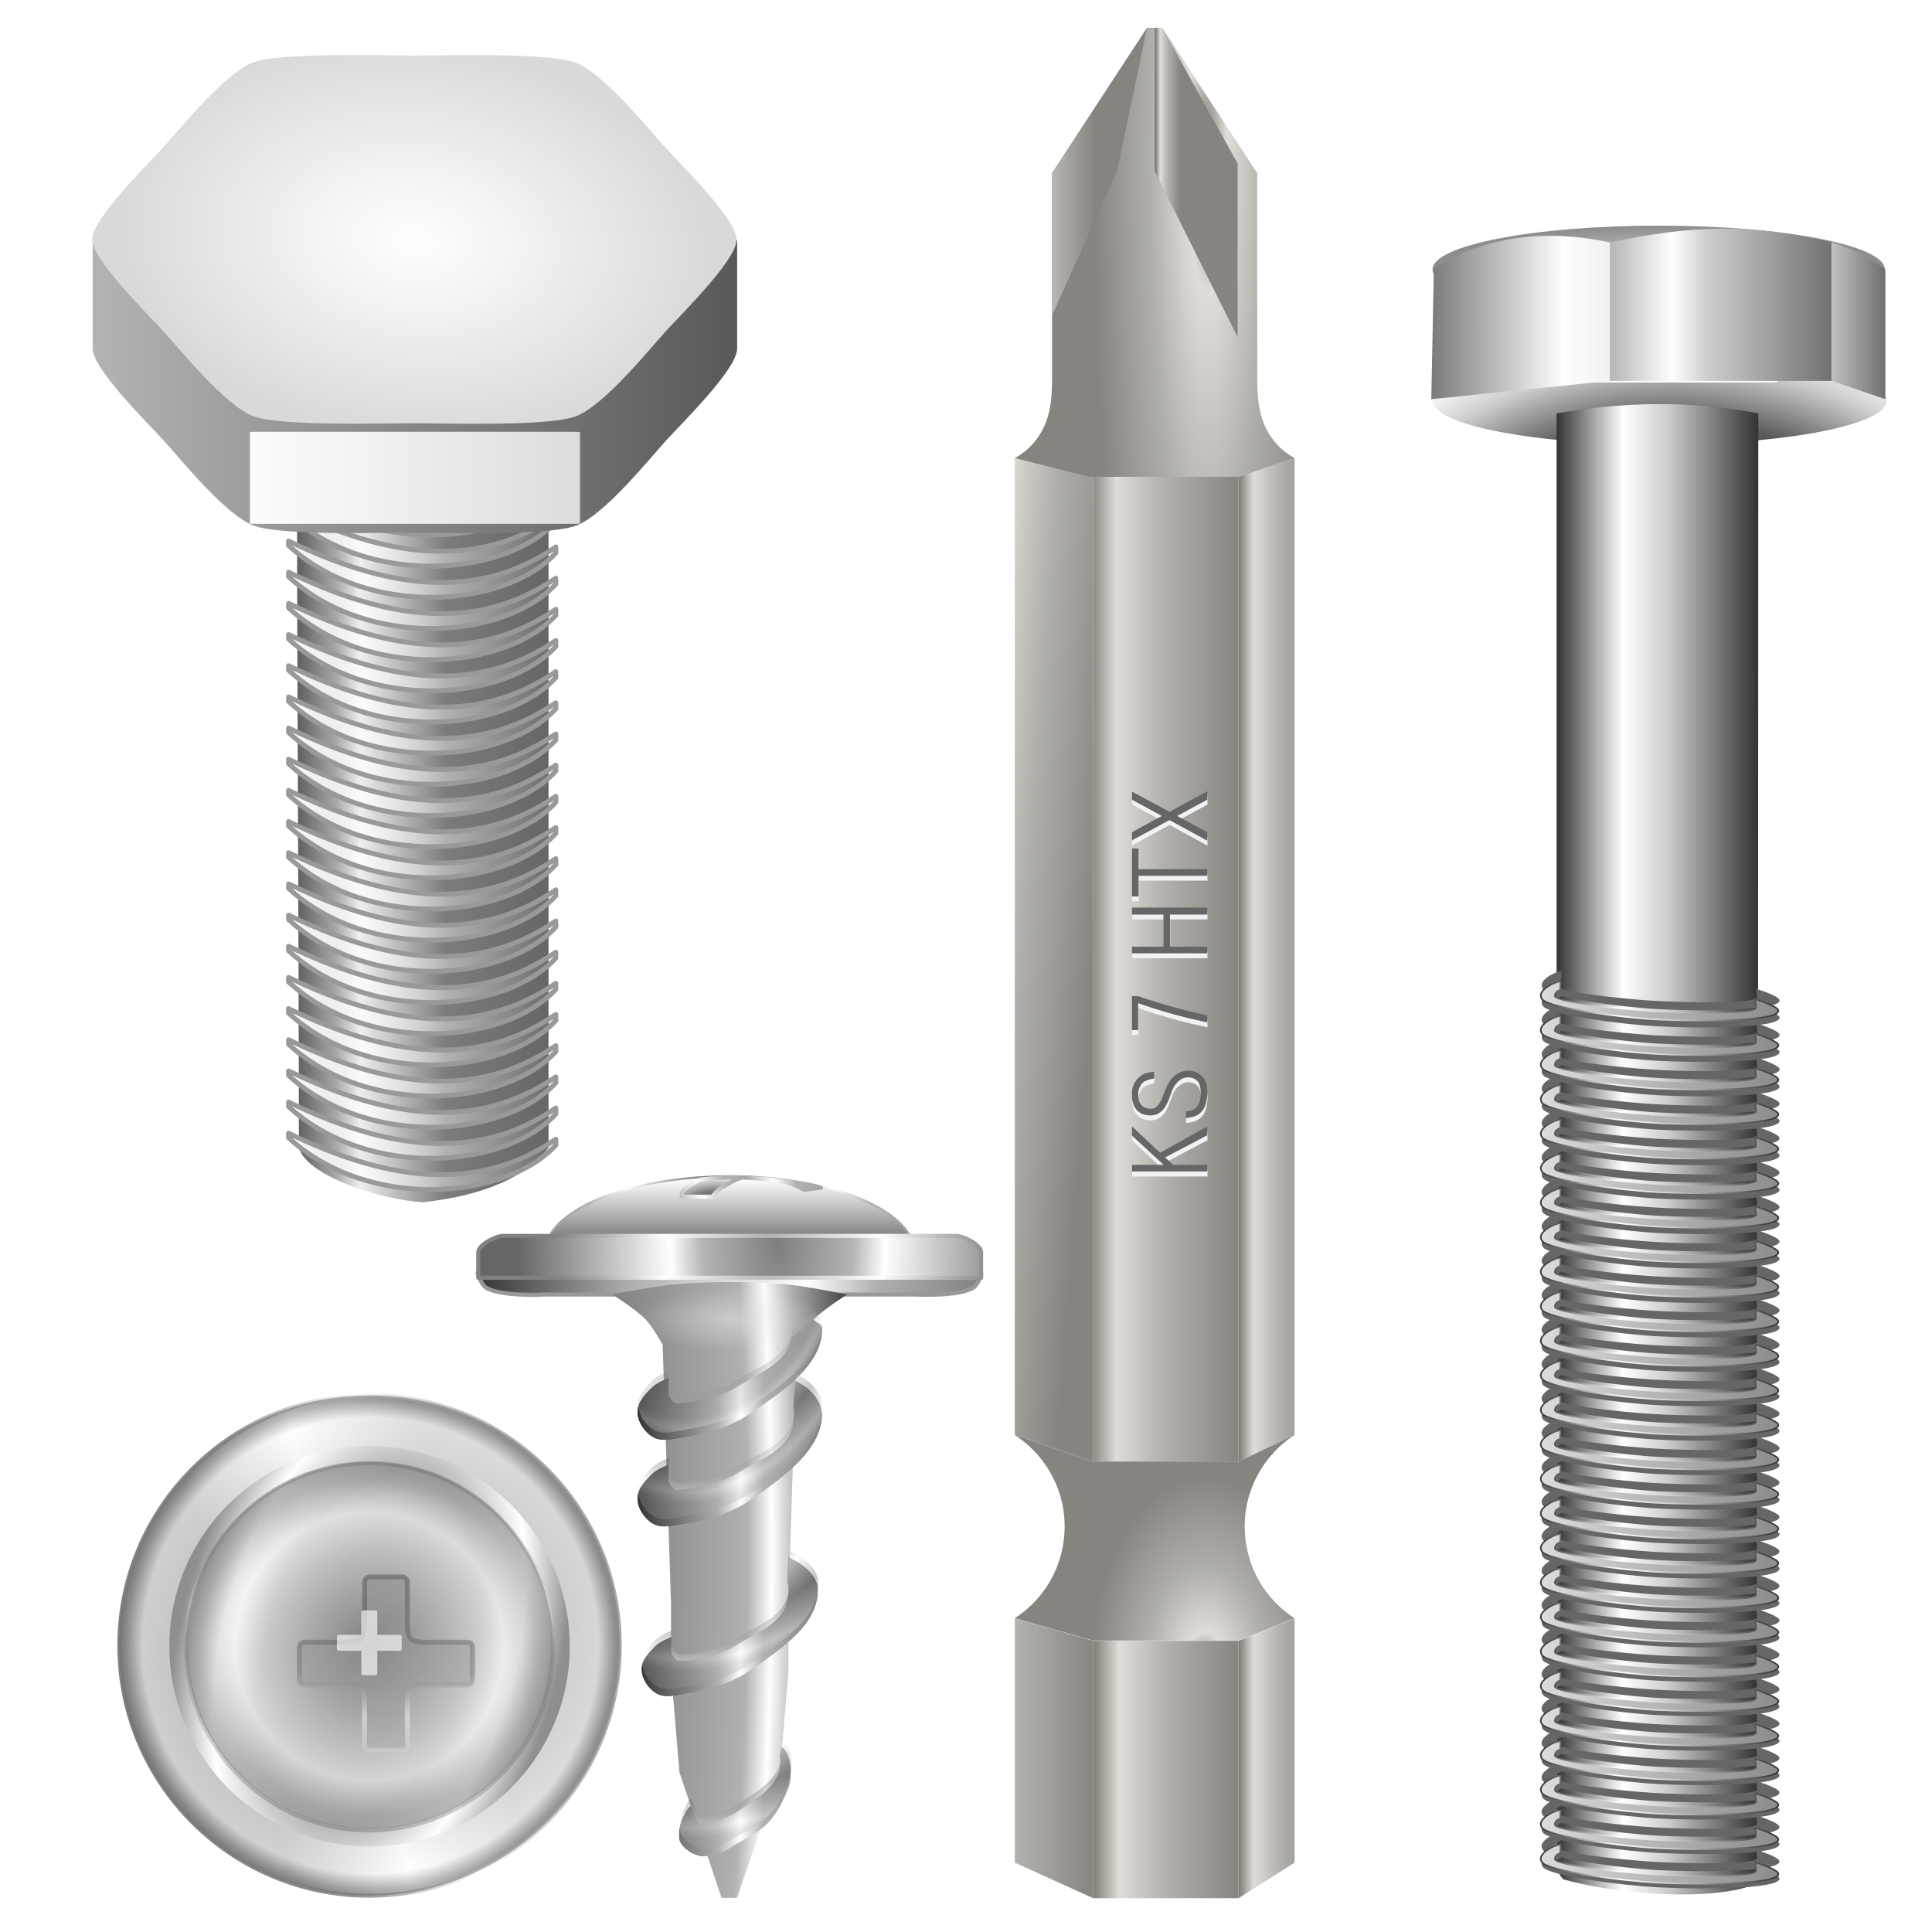 <svg xmlns="http://www.w3.org/2000/svg" xmlns:xlink="http://www.w3.org/1999/xlink" viewBox="0 0 256 256" enable-background="new"><defs><linearGradient id="j"><stop offset="0" stop-color="#333"/><stop offset=".434" stop-color="#afafaf"/><stop offset=".559" stop-color="#fff"/><stop offset=".684" stop-color="#b1b1b1"/><stop offset="1" stop-color="#818181"/></linearGradient><linearGradient id="a"><stop offset="0" stop-color="#83807a"/><stop offset=".174" stop-color="#e0dcd7"/><stop offset=".5" stop-color="#b2b0ac"/><stop offset="1" stop-color="#87847f"/></linearGradient><linearGradient id="p" y2="22.362" xlink:href="#a" gradientUnits="userSpaceOnUse" x2="379" gradientTransform="translate(-422.67 894.44) scale(1.483)" y1="22.362" x1="365.67"/><linearGradient id="S" y2="178.36" xlink:href="#j" gradientUnits="userSpaceOnUse" x2="146" gradientTransform="matrix(1.018 0 0 1.11 -39.703 808.71)" y1="178.36" x1="122"/><linearGradient id="s" y2="-47.638" xlink:href="#a" gradientUnits="userSpaceOnUse" x2="373.72" gradientTransform="translate(-422.67 894.44) scale(1.483)" y1="-47.638" x1="371.54"/><linearGradient id="t" y2="-47.638" xlink:href="#a" gradientUnits="userSpaceOnUse" x2="366.1" gradientTransform="translate(-422.67 894.44) scale(1.483)" y1="-47.638" x1="359.36"/><linearGradient id="I" y2="141.65" gradientUnits="userSpaceOnUse" x2="164.24" gradientTransform="translate(-52.103 808.71) scale(1.11)" y1="141.65" x1="103.68"><stop offset="0" stop-color="#333"/><stop offset=".306" stop-color="#afafaf"/><stop offset=".654" stop-color="#fff"/><stop offset=".788" stop-color="#b1b1b1"/><stop offset="1" stop-color="#818181"/></linearGradient><linearGradient id="o" y2="21.523" xlink:href="#a" gradientUnits="userSpaceOnUse" x2="366" gradientTransform="translate(-422.67 894.44) scale(1.483)" y1="20.513" x1="352.62"/><linearGradient id="l" y2="92.862" xlink:href="#a" gradientUnits="userSpaceOnUse" x2="366" gradientTransform="translate(-422.67 894.44) scale(1.483)" y1="92.862" x1="352.62"/><linearGradient id="n" y2="21.523" xlink:href="#a" gradientUnits="userSpaceOnUse" x2="386.34" gradientTransform="translate(-422.67 894.44) scale(1.483)" y1="21.523" x1="379"/><linearGradient id="k" y2="92.862" xlink:href="#a" gradientUnits="userSpaceOnUse" x2="386.34" gradientTransform="translate(-422.67 894.44) scale(1.483)" y1="92.862" x1="379"/><linearGradient id="u" y2="432.36" gradientUnits="userSpaceOnUse" x2="103.92" y1="432.36" x1="173.21"><stop offset="0" stop-color="#666"/><stop offset=".411" stop-color="#7c7c7c"/><stop offset=".75" stop-color="#efefef"/><stop offset=".843" stop-color="#a9a9a9"/><stop offset="1" stop-color="#5f5f5f"/></linearGradient><linearGradient id="v" y2="443.07" gradientUnits="userSpaceOnUse" x2="175.89" y1="443.07" x1="100.9"><stop offset="0" stop-color="#fff"/><stop offset="1" stop-color="#fff" stop-opacity="0"/></linearGradient><linearGradient id="w" y2="309.86" gradientUnits="userSpaceOnUse" x2="225.17" gradientTransform="matrix(1 0 0 .921 0 36.689)" y1="309.86" x1="47.635"><stop offset="0" stop-color="#b3b3b3"/><stop offset="1" stop-color="#595959"/></linearGradient><linearGradient id="L" y2="138.17" xlink:href="#i" gradientUnits="userSpaceOnUse" x2="140.04" gradientTransform="translate(-52.103 808.71) scale(1.11)" y1="123.58" x1="140.04"/><linearGradient id="b"><stop offset="0" stop-color="#fff"/><stop offset=".314" stop-color="#f4f4f4"/><stop offset="1" stop-color="#d9d9d9"/></linearGradient><linearGradient id="z" y2="351.06" xlink:href="#b" gradientUnits="userSpaceOnUse" x2="190.53" y1="351.06" x1="82.272"/><linearGradient id="O" y2="123.58" xlink:href="#h" gradientUnits="userSpaceOnUse" x2="144.9" gradientTransform="translate(-52.103 808.71) scale(1.11)" y1="131.69" x1="120.59"/><linearGradient id="V" y2="123.63" xlink:href="#h" gradientUnits="userSpaceOnUse" x2="152.79" gradientTransform="translate(-52.103 808.71) scale(1.11)" y1="126.27" x1="130.22"/><linearGradient id="c"><stop offset="0" stop-color="#dcdcdc"/><stop offset="1" stop-color="#8c8c8c"/></linearGradient><linearGradient id="Y" y2="4.54" xlink:href="#e" gradientUnits="userSpaceOnUse" x2="360.82" gradientTransform="rotate(180 198.15 507.2) scale(1.173)" y1="31.461" x1="260.35"/><linearGradient id="d"><stop offset="0" stop-color="#333"/><stop offset=".329" stop-color="#fff"/><stop offset=".546" stop-color="#cecece"/><stop offset="1" stop-color="#333"/></linearGradient><linearGradient id="C" y2="598.05" gradientUnits="userSpaceOnUse" x2="159.42" gradientTransform="matrix(1.165 0 0 1.162 161.51 -285.51)" y1="598.05" x1="29.102"><stop offset="0" stop-color="#333"/><stop offset=".444" stop-color="#fff"/><stop offset=".778" stop-color="#cecece"/><stop offset="1" stop-color="#333"/></linearGradient><linearGradient id="D" y2="588.16" gradientUnits="userSpaceOnUse" x2="186.64" gradientTransform="matrix(1.17 0 0 1.162 160.96 -285.51)" y1="588.16" x1="68.739"><stop offset="0" stop-color="#333"/><stop offset=".417" stop-color="#fff"/><stop offset=".5" stop-color="#cecece"/><stop offset="1" stop-color="#333"/></linearGradient><linearGradient id="E" y2="598.61" xlink:href="#d" gradientUnits="userSpaceOnUse" x2="190" gradientTransform="matrix(1.165 0 0 1.162 161.51 -285.51)" y1="598.61" x1="125.94"/><linearGradient id="F" y2="662.31" xlink:href="#d" gradientUnits="userSpaceOnUse" x2="308.84" gradientTransform="translate(10.943 7.784) scale(1.025)" y1="662.31" x1="243.46"/><linearGradient id="H" y2="751.72" xlink:href="#c" gradientUnits="userSpaceOnUse" x2="315.3" gradientTransform="matrix(1 0 0 1.004 0 -4.714)" y1="751.72" x1="238.32"/><linearGradient id="G" y2="749.65" xlink:href="#d" gradientUnits="userSpaceOnUse" x2="315.55" y1="749.65" x1="238.01"/><linearGradient id="h"><stop offset="0" stop-color="#333"/><stop offset=".25" stop-color="#afafaf"/><stop offset=".375" stop-color="#fff"/><stop offset=".5" stop-color="#b1b1b1"/><stop offset="1" stop-color="#818181"/></linearGradient><linearGradient id="i"><stop offset="0" stop-color="#7e7e7e"/><stop offset=".288" stop-color="#b4b4b4"/><stop offset=".412" stop-color="#fff"/><stop offset=".83" stop-color="#909090"/><stop offset="1" stop-color="#666"/></linearGradient><linearGradient id="g"><stop offset="0" stop-color="#999"/><stop offset=".25" stop-color="#737373"/><stop offset=".375" stop-color="#fff"/><stop offset=".5" stop-color="#686868"/><stop offset="1" stop-color="#333"/></linearGradient><linearGradient id="m" y2="93.862" xlink:href="#a" gradientUnits="userSpaceOnUse" x2="379" gradientTransform="translate(-422.67 894.44) scale(1.483)" y1="93.862" x1="366"/><linearGradient id="e"><stop offset="0" stop-color="#7e7e7e"/><stop offset=".307" stop-color="#b4b4b4"/><stop offset=".432" stop-color="#fff"/><stop offset=".557" stop-color="#909090"/><stop offset="1" stop-color="#666"/></linearGradient><linearGradient id="X" y2="5.045" xlink:href="#e" gradientUnits="userSpaceOnUse" x2="360.06" gradientTransform="rotate(180 198.15 507.2) scale(1.173)" y1="35.049" x1="248.08"/><linearGradient id="ah" y2="725.59" xlink:href="#f" gradientUnits="userSpaceOnUse" x2="339.64" gradientTransform="translate(-593.17 -530.64) scale(1.965)" y1="765.77" x1="339.64"/><linearGradient id="f"><stop offset="0" stop-color="#333"/><stop offset=".133" stop-color="#737373"/><stop offset=".467" stop-color="#fff"/><stop offset=".6" stop-color="#686868"/><stop offset="1" stop-color="#333"/></linearGradient><linearGradient id="ad" gradientUnits="userSpaceOnUse" x2="324.75" x1="267.25"><stop offset="0" stop-color="#333"/><stop offset=".263" stop-color="#737373"/><stop offset=".388" stop-color="#fff"/><stop offset=".513" stop-color="#686868"/><stop offset="1" stop-color="#333"/></linearGradient><linearGradient id="R" y2="176.36" xlink:href="#h" gradientUnits="userSpaceOnUse" x2="144.91" gradientTransform="matrix(1.018 0 0 1.11 -39.703 808.71)" y1="176.36" x1="127.45"/><radialGradient id="U" gradientUnits="userSpaceOnUse" cy="52" cx="128" gradientTransform="matrix(.383 0 0 .132 47.639 964.26)" r="32"><stop offset="0" stop-color="#e6e6e6"/><stop offset="1" stop-color="#e6e6e6" stop-opacity="0"/></radialGradient><radialGradient id="ae" xlink:href="#e" gradientUnits="userSpaceOnUse" cy=".812" cx="293.12" gradientTransform="matrix(1.439 1.482 -1.5 1.457 -120.27 -438.18)" r="29.467"/><radialGradient id="r" xlink:href="#a" gradientUnits="userSpaceOnUse" cy="-37.777" cx="374.46" gradientTransform="matrix(1.2 0 0 8.4 -314.2 1137.2)" r="12.5"/><radialGradient id="ai" gradientUnits="userSpaceOnUse" cy="760.17" cx="340.21" gradientTransform="matrix(6.235 1.155 -1.95 10.528 -575.26 -7358.4)" r="13.5"><stop offset="0" stop-color="#333"/><stop offset=".25" stop-color="#afafaf"/><stop offset=".375" stop-color="#fff"/><stop offset=".5" stop-color="#b1b1b1"/><stop offset="1" stop-color="#818181"/></radialGradient><radialGradient id="T" xlink:href="#h" spreadMethod="reflect" gradientUnits="userSpaceOnUse" cy="134.63" cx="145.74" gradientTransform="matrix(.534 0 0 .926 13.451 820.79)" r="12.001"/><radialGradient id="af" gradientUnits="userSpaceOnUse" cy="0" cx="296" gradientTransform="matrix(0 .861 -.861 0 48.967 759.71)" r="29.532"><stop offset="0" stop-color="#7e7e7e"/><stop offset=".307" stop-color="#b4b4b4"/><stop offset=".7" stop-color="#fff"/><stop offset=".874" stop-color="#909090"/><stop offset="1" stop-color="#666"/></radialGradient><radialGradient id="Z" gradientUnits="userSpaceOnUse" cy="0" cx="296" gradientTransform="rotate(180 198.15 507.2) scale(1.173)" r="28.48"><stop offset="0" stop-color="#7e7e7e"/><stop offset=".307" stop-color="#b4b4b4"/><stop offset=".904" stop-color="#fff"/><stop offset=".967" stop-color="#909090"/><stop offset="1" stop-color="#666"/></radialGradient><radialGradient id="q" xlink:href="#a" gradientUnits="userSpaceOnUse" cy="1018" cx="132.99" gradientTransform="matrix(0 -1.349 .809 0 -688.74 1199.2)" r="18.534"/><radialGradient id="B" xlink:href="#d" spreadMethod="reflect" gradientUnits="userSpaceOnUse" cy="743.43" cx="-28.467" gradientTransform="matrix(4 0 0 2.454 152.25 -1083.4)" r="27.5"/><radialGradient id="W" xlink:href="#g" gradientUnits="userSpaceOnUse" cy="132.44" cx="131.86" gradientTransform="matrix(-6.263 2.864 3.131 4.296 515.53 11.547)" r="3.018"/><radialGradient id="A" xlink:href="#c" gradientUnits="userSpaceOnUse" cy="744.86" cx="-97.5" gradientTransform="matrix(1 0 0 2.454 0 -1083.4)" r="27.5"/><radialGradient id="ab" xlink:href="#e" gradientUnits="userSpaceOnUse" cy="0" cx="296" gradientTransform="matrix(-.421 1.571 -2.71 -.726 420.6 -465)" r="29.532"/><radialGradient id="Q" spreadMethod="reflect" gradientUnits="userSpaceOnUse" cy="186.95" cx="103.49" gradientTransform="matrix(2.238 .023 -.078 7.711 -165.71 -436.72)" r="14"><stop offset="0" stop-color="#333"/><stop offset=".263" stop-color="#afafaf"/><stop offset=".375" stop-color="#fff"/><stop offset=".478" stop-color="#b1b1b1"/><stop offset="1" stop-color="#818181"/></radialGradient><radialGradient id="P" xlink:href="#g" gradientUnits="userSpaceOnUse" cy="132.44" cx="131.86" gradientTransform="matrix(7.032 3.216 -3.516 4.824 -365.82 -104.28)" r="3.018"/><radialGradient id="J" xlink:href="#h" gradientUnits="userSpaceOnUse" cy="133.37" cx="134" gradientTransform="matrix(1.67 -.167 .155 1.549 -147.8 772.63)" r="22.056"/><radialGradient id="N" xlink:href="#i" gradientUnits="userSpaceOnUse" cy="141.29" cx="137.12" gradientTransform="matrix(1.151 0 0 2.562 -54.777 598.5)" r="30"/><radialGradient id="M" fx="143.15" fy="162.52" gradientUnits="userSpaceOnUse" cy="164.04" cx="142.08" gradientTransform="matrix(.034 -2.655 .978 .013 -62.167 1335.7)" r="30.243"><stop offset="0" stop-color="#333"/><stop offset="0" stop-color="#afafaf"/><stop offset=".488" stop-color="#fff"/><stop offset=".774" stop-color="#b1b1b1"/><stop offset="1" stop-color="#818181"/></radialGradient><radialGradient id="x" xlink:href="#b" gradientUnits="userSpaceOnUse" cy="-294" cx="51.962" gradientTransform="matrix(1 0 0 .902 0 -28.672)" r="87.178"/><radialGradient id="K" xlink:href="#h" gradientUnits="userSpaceOnUse" cy="125.59" cx="144.23" gradientTransform="matrix(2.749 -.737 .288 1.074 -306.89 914.49)" r="21.812"/><filter id="y" color-interpolation-filters="sRGB"><feGaussianBlur stdDeviation=".462"/></filter><filter id="aa" color-interpolation-filters="sRGB"><feGaussianBlur stdDeviation="2.301"/></filter><filter id="ac" color-interpolation-filters="sRGB"><feGaussianBlur stdDeviation=".169"/></filter><filter id="ag" color-interpolation-filters="sRGB"><feGaussianBlur stdDeviation="4" result="result8"/><feOffset result="result11" dx="4" dy="4"/><feComposite operator="in" in="SourceGraphic" in2="result11" result="result6"/><feFlood flood-color="#000" result="result10"/><feBlend result="result12" in="result6" in2="result10"/><feComposite operator="in" in2="SourceGraphic" result="result2"/></filter><filter id="aj" width="1.651" y="-.325" x="-.325" height="1.651" color-interpolation-filters="sRGB"><feGaussianBlur stdDeviation="5.763"/></filter></defs><path d="M139.28 1050.7l7.413-4.705v-32.362l-7.413 2.966v34.102" fill="url(#k)" transform="translate(24.845 -799.183)"/><path d="M120 1050.7l-10.379-4.705v-32.363l10.379 2.966v34.102" fill="url(#l)" transform="translate(24.845 -799.183)"/><path d="M120 1016.6h19.275v34.102H120V1016.6" fill="url(#m)" transform="translate(24.845 -799.183)"/><path d="M139.28 992.84l7.413-3.514v-129.45l-7.413 2.487v130.48" fill="url(#n)" transform="translate(24.845 -799.183)"/><path d="M120 992.84l-10.379-3.514v-129.45L120 862.363v130.48" fill="url(#o)" transform="translate(24.845 -799.183)"/><path d="M120 862.36h19.275v130.48H120V862.36" fill="url(#p)" transform="translate(24.845 -799.183)"/><path d="M109.62 989.33a14.6 14.6 0 016.142 8.478 14.6 14.6 0 01-1.2 10.4 14.52 14.52 0 01-4.942 5.394l10.38 2.965h19.274l7.414-2.965a14.52 14.52 0 01-4.943-5.394 14.6 14.6 0 01-1.2-10.4 14.6 14.6 0 016.143-8.478l-7.414 3.514H120l-10.379-3.514" fill="url(#q)" transform="translate(24.845 -799.183)"/><path d="M109.62 859.88l9.885 2.487h19.769l7.413-2.487c-1.846-.988-3.295-2.667-4.076-4.61-.781-1.942-.866-4.084-.866-6.177v-26.97l-12.591-19.26h-2l-12.591 19.26v26.97c0 2.093-.085 4.235-.866 6.178-.782 1.942-2.23 3.621-4.077 4.609" fill="url(#r)" transform="translate(24.845 -799.183)"/><path d="M128.15 802.86v19l11 22v-23l-10-18z" fill="url(#s)" transform="translate(24.845 -799.183)"/><path d="M114.56 841l8.591-19.138 4-19-12.59 19.26V841" fill="url(#t)" transform="translate(24.845 -799.183)"/><g fill="#f2f2f2"><path d="M159.997 155.012v.88h-9.978v-.88h4.189l-4.189-3.866v-1.224l3.736 3.496 6.242-3.496v1.175l-5.583 2.936 1.044.979h4.54M152.954 143.56a4.646 4.646 0 00-1.08.294c-.309.13-.557.359-.746.685a2.113 2.113 0 00-.283 1.076c0 .49.069.873.206 1.15.137.278.334.482.592.612.257.13.54.196.848.196.343 0 .626-.114.849-.343a2.77 2.77 0 00.514-.71c.12-.244.232-.513.334-.807l.258-.685c.171-.424.385-.824.642-1.199a3.145 3.145 0 011.003-.93 2.665 2.665 0 011.389-.367c.549 0 1.029.14 1.44.416.412.278.694.612.849 1.004.154.391.231.93.231 1.614 0 .457-.077.938-.231 1.444a2.407 2.407 0 01-.823 1.223c-.395.31-.986.498-1.775.563v-.88c.583-.033 1.012-.18 1.286-.441s.454-.563.54-.905c.086-.343.129-.677.129-1.004 0-.424-.043-.79-.129-1.1-.086-.31-.266-.563-.54-.76s-.6-.293-.977-.293-.712.098-1.003.294a2.807 2.807 0 00-.72.685 3.25 3.25 0 00-.437.832l-.257.685c-.137.391-.3.775-.489 1.15a2.841 2.841 0 01-.823.978c-.36.278-.78.416-1.26.416-.548 0-1.011-.114-1.389-.342a1.99 1.99 0 01-.822-.954 3.312 3.312 0 01-.258-1.297v-.49c0-.424.12-.84.36-1.247.24-.408.558-.742.952-1.003.394-.261.934-.408 1.62-.44v.88M150.842 132.645c3.155 1.077 6.206 1.925 9.155 2.545v.93a68.465 68.465 0 01-9.155-2.545v3.572h-.823v-4.502h.823M159.997 120.9v.93h-4.937v4.258h4.937v.88h-9.978v-.88h4.166v-4.257h-4.166v-.93h9.978M150.893 113.068v2.74h9.104v.881h-9.104v2.74h-.874v-6.36h.874M159.997 110.922v1.126l-5.011-2.728-4.967 2.679v-1.077l3.954-2.153-3.954-2.153v-1.077l4.967 2.68 5.011-2.729v1.126l-3.992 2.153 3.992 2.153"/></g><g transform="matrix(0 -.975 1.025 0 24.845 -799.316)" filter="url(#filter3844)" fill="#666"><path d="M-978.11 131.83h-.903v-9.732h.903v4.085l3.963-4.085h1.254l-3.583 3.643 3.583 6.089h-1.204l-3.01-5.446-1.003 1.019v4.427M-966.38 124.96a4.36 4.36 0 00-.301-1.054c-.134-.3-.368-.543-.702-.727a2.252 2.252 0 00-1.104-.276c-.502 0-.895.067-1.179.2a1.321 1.321 0 00-.627.578c-.134.25-.2.527-.2.828 0 .334.116.61.35.827.235.218.477.385.728.502.25.117.527.226.828.326l.702.25c.435.168.844.377 1.23.628.384.25.701.577.952.978.251.402.377.853.377 1.355 0 .535-.143 1.003-.427 1.404-.284.402-.627.678-1.028.828-.402.15-.953.226-1.656.226-.468 0-.961-.075-1.48-.226a2.477 2.477 0 01-1.254-.802c-.318-.385-.51-.962-.577-1.731h.903c.034.568.184.986.452 1.254.267.267.577.443.928.527.351.083.694.125 1.028.125.435 0 .811-.042 1.129-.125a1.39 1.39 0 00.778-.527c.2-.268.3-.585.3-.953s-.1-.694-.3-.979a2.803 2.803 0 00-.703-.702 3.394 3.394 0 00-.853-.426l-.702-.251a10.218 10.218 0 01-1.179-.477 2.883 2.883 0 01-1.003-.802 1.895 1.895 0 01-.427-1.23c0-.535.117-.986.352-1.354.234-.368.56-.635.978-.803.418-.167.861-.25 1.33-.25h.5c.436 0 .862.117 1.28.35.418.235.761.544 1.029.929.267.384.418.911.451 1.58h-.903M-955.19 122.9c-1.104 3.077-1.973 6.053-2.609 8.93h-.953a64.262 64.262 0 012.609-8.93h-3.662v-.803h4.615v.803M-943.15 131.83h-.953v-4.816h-4.365v4.816h-.903v-9.732h.903v4.063h4.365v-4.063h.953v9.732M-935.12 122.95h-2.81v8.88h-.902v-8.88h-2.81v-.853h6.522v.853M-932.91 131.83h-1.154l2.797-4.888-2.747-4.844h1.104l2.207 3.856 2.208-3.856h1.103l-2.746 4.844 2.797 4.888h-1.154l-2.208-3.894-2.207 3.894"/></g><path d="M105.04 357.36c22.72.07 45.453-.14 68.164.106v184.89c-7.813 9.996-22.133 13.628-34.641 15-11.078-.627-31.772-6.999-34.136-15 0-59.68-.505-125.22-.505-184.89z" fill-rule="evenodd" fill="url(#u)" transform="matrix(.481 0 0 .481 -10.627 -108.782)"/><path style="block-progression:tb;text-indent:0;text-transform:none" d="M101.58 539.57v-1.22c26.488 12.707 51.423 16.904 73.625 1.633l.01 1.627c-13.642 14.948-51.421 18.384-73.634-2.04h0m0-8.586v-1.22c26.487 12.707 51.422 16.904 73.624 1.632l.011 1.628c-13.643 14.948-51.422 18.384-73.635-2.04h0m0-8.587v-1.22c26.488 12.708 51.423 16.905 73.625 1.633l.01 1.627c-13.642 14.948-51.421 18.384-73.634-2.04h0m0-8.586v-1.22c26.487 12.707 51.422 16.904 73.624 1.632l.01 1.628c-13.642 14.948-51.421 18.384-73.634-2.04h0m0-8.587v-1.219c26.488 12.707 51.423 16.904 73.625 1.632l.01 1.628c-13.643 14.948-51.422 18.384-73.635-2.04h0m0-8.587v-1.22c26.488 12.708 51.423 16.905 73.625 1.633l.01 1.627c-13.642 14.948-51.421 18.384-73.634-2.04h0m0-8.586v-1.22c26.487 12.707 51.422 16.904 73.624 1.632l.011 1.628c-13.643 14.948-51.422 18.384-73.635-2.04h0m0-8.587v-1.22c26.488 12.708 51.423 16.905 73.625 1.633l.01 1.627c-13.642 14.948-51.421 18.384-73.634-2.04h0m0-8.586v-1.22c26.487 12.707 51.422 16.904 73.624 1.633l.01 1.627c-13.642 14.948-51.421 18.384-73.634-2.04h0m0-8.586v-1.22c26.488 12.707 51.423 16.904 73.625 1.632l.01 1.628c-13.643 14.948-51.422 18.384-73.635-2.04h0m0-8.587v-1.22c26.488 12.708 51.423 16.905 73.625 1.633l.01 1.627c-13.642 14.948-51.421 18.384-73.634-2.04h0m0-8.586v-1.22c26.487 12.707 51.422 16.904 73.624 1.632l.011 1.628c-13.643 14.948-51.422 18.384-73.635-2.04h0m0-8.587v-1.219c26.488 12.707 51.423 16.904 73.625 1.632l.01 1.628c-13.642 14.948-51.421 18.384-73.634-2.04h0m0-8.587v-1.22c26.487 12.708 51.422 16.905 73.624 1.633l.011 1.627c-13.643 14.948-51.422 18.384-73.635-2.04h0m0-8.586v-1.22c26.488 12.707 51.423 16.904 73.625 1.632l.01 1.628c-13.643 14.948-51.422 18.384-73.635-2.04h0m0-8.587v-1.22c26.488 12.708 51.423 16.905 73.625 1.633l.01 1.627c-13.642 14.948-51.421 18.384-73.634-2.04h0m0-8.586v-1.22c26.487 12.707 51.422 16.904 73.624 1.633l.011 1.627c-13.643 14.948-51.422 18.384-73.635-2.04h0m0-8.586v-1.22c26.488 12.707 51.423 16.904 73.625 1.632l.01 1.628c-13.642 14.948-51.421 18.384-73.634-2.04h0m0-8.587v-1.22c26.487 12.708 51.422 16.905 73.624 1.633l.011 1.627c-13.643 14.948-51.422 18.384-73.635-2.04h0m0-8.586v-1.22c26.488 12.707 51.423 16.904 73.625 1.632l.01 1.628c-13.643 14.948-51.422 18.384-73.635-2.04h0m0-8.587v-1.219c26.488 12.707 51.423 16.904 73.625 1.632l.01 1.628c-13.642 14.948-51.421 18.384-73.634-2.04h0m0-8.587v-1.22c26.488 12.708 51.423 16.905 73.625 1.633l.01 1.627c-13.643 14.948-51.422 18.384-73.635-2.04h0m0-8.586v-1.22c26.488 12.707 51.423 16.904 73.625 1.632l.01 1.628c-13.642 14.948-51.421 18.384-73.634-2.04h0m0-8.587v-1.22c26.487 12.708 51.422 16.905 73.624 1.633l.011 1.627c-13.643 14.948-51.422 18.384-73.635-2.04h0m0-8.586v-1.22c26.488 12.707 51.423 16.904 73.625 1.633l.01 1.627c-13.643 14.948-51.422 18.384-73.635-2.04h0" stroke-linejoin="round" stroke-width="1.353" color="#000" stroke="#999" stroke-linecap="round" enable-background="accumulate" fill="url(#v)" transform="matrix(.481 0 0 .481 -10.627 -108.782)"/><path d="M152.32 373.01c10.988.018 23.653-.28 28.469-2.044 7.705-2.822 20.333-18.551 24.781-23.438 4.449-4.888 19.594-19.695 19.594-25.34V299.24v-6.991l-17.438 6.905c-.71-.749-1.668-1.768-2.156-2.304-4.448-4.887-17.076-20.616-24.78-23.438-7.706-2.821-35.51-1.9-44.407-1.9-8.897 0-36.67-.921-44.375 1.9-7.705 2.822-20.364 18.552-24.812 23.439-.487.535-1.446 1.554-2.156 2.303l-17.41-7.366.004 7.452v22.862.087c0 5.643 15.114 20.45 19.562 25.339 4.448 4.887 17.107 20.616 24.812 23.438 7.705 2.821 35.478 1.9 44.375 1.9 3.336 0 9.344.133 15.938.144z" fill-rule="evenodd" fill="url(#w)" transform="matrix(.481 0 0 .481 -10.627 -108.782)"/><path transform="matrix(.245 .269 -.424 .155 -82.475 63.316)" d="M95.551-218.5c-7.567 4.369-34.851 2.962-43.589 2.962S15.94-214.131 8.373-218.5s-19.991-28.701-24.36-36.268-19.229-30.492-19.229-39.23c0-8.738 14.861-31.663 19.229-39.23 4.369-7.567 16.792-31.899 24.36-36.268 7.567-4.369 34.851-2.962 43.589-2.962s36.022-1.407 43.589 2.962 19.991 28.701 24.36 36.268 19.229 30.492 19.229 39.23c0 8.738-14.861 31.663-19.229 39.23-4.369 7.567-16.792 31.899-24.36 36.268z" fill-rule="evenodd" fill="url(#x)"/><path d="M91.462 31.617c0-13.162-16.324-23.832-36.46-23.832s-36.46 10.67-36.46 23.832S34.865 55.45 55.002 55.45s36.46-10.67 36.46-23.832z" fill="none"/><path transform="matrix(.481 0 0 .697 -10.627 -181.41)" d="M92.889 342.36h87.019c1.084 0 1.957.033 1.957.073v17.354c0 .04-.873.073-1.957.073H92.889c-1.084 0-1.957-.033-1.957-.073v-17.354c0-.04.873-.073 1.957-.073z" filter="url(#y)" fill-rule="evenodd" fill="url(#z)"/><path transform="matrix(0 .211 -.444 0 550.508 56.276)" d="M-70 744.86c0 37.279-12.312 67.5-27.5 67.5s-27.5-30.221-27.5-67.5 12.312-67.5 27.5-67.5 27.5 30.221 27.5 67.5z" fill="url(#A)"/><path transform="matrix(0 .211 -.446 0 552.106 73.677)" d="M-70 744.86c0 37.279-12.312 67.5-27.5 67.5s-27.5-30.221-27.5-67.5 12.312-67.5 27.5-67.5 27.5 30.221 27.5 67.5z" fill="url(#B)"/><path d="M204.41 32.306h30.016c.59 0 1.066.013 1.066.03v18.312c0 .016-.475.03-1.066.03H204.41c-.591 0-1.067-.014-1.067-.03V32.336c0-.017.476-.03 1.067-.03z" fill="#fff"/><path d="M278.18 383.88v45.986l-59.3 6.092.86-43.4c17.192-11.102 37.958-13.056 58.44-8.679z" fill="url(#C)" transform="translate(102.32 -121.05) scale(.399)"/><path d="M351.75 383.88l1.779 45.986h-75.357V383.88c27.302-5.66 46.276-6.497 73.578 0z" fill="url(#D)" transform="translate(102.32 -121.05) scale(.399)"/><path d="M369.67 392.91v43.047l-17.912-6.092V383.88c3.882.75 14.03 5.527 17.912 9.031z" fill="url(#E)" transform="translate(102.32 -121.05) scale(.399)"/><path style="block-progression:tb;text-indent:0;text-transform:none" d="M260.49 922.39c-.197 2.079 1.402 4.181 2.233 5.125 24.859 6.77 55.779 6.251 64.756.983-.225-163.98-.043-323.84 0-487.82-23.08-4.504-45.287-3.764-66.989 0v481.72z" color="#000" enable-background="accumulate" fill="url(#F)" transform="translate(102.32 -121.05) scale(.399)"/><path d="M204.442 247.4c-.963-1.31 2.47-2.597 2.454-2.266l-.046 1.026c-.585.228-.681.496-.718.785-.105.813 8.512 1.755 12.838 2.022 4.61.285 13.917.404 13.85-.456l-.09-1.118c1.348.448 3.115 1.09 3.062 1.561-.157 1.4-10.63 1.406-15.957 1.135-5.205-.265-14.552-1.546-15.393-2.69m0-2.281c-.963-1.309 2.47-2.597 2.454-2.266l-.046 1.026c-.585.228-.681.497-.718.786-.105.813 8.512 1.755 12.838 2.021 4.61.285 13.917.404 13.85-.455l-.09-1.119c1.348.448 3.115 1.09 3.062 1.561-.157 1.4-10.63 1.407-15.957 1.135-5.205-.265-14.552-1.546-15.393-2.69m0-2.28c-.963-1.31 2.469-2.597 2.454-2.267l-.046 1.026c-.585.228-.681.497-.718.786-.105.813 8.512 1.755 12.838 2.022 4.61.284 13.917.403 13.85-.456l-.09-1.118c1.348.447 3.115 1.089 3.062 1.56-.157 1.4-10.631 1.407-15.957 1.135-5.205-.265-14.552-1.546-15.394-2.689m0-2.282c-.963-1.308 2.47-2.596 2.455-2.265l-.046 1.025c-.585.228-.681.497-.718.786-.105.813 8.512 1.755 12.838 2.022 4.61.284 13.917.404 13.849-.456l-.089-1.118c1.348.448 3.115 1.089 3.062 1.56-.157 1.4-10.631 1.407-15.957 1.136-5.205-.266-14.552-1.547-15.394-2.69m0-2.281c-.963-1.31 2.47-2.597 2.455-2.266l-.046 1.026c-.585.228-.681.496-.719.785-.104.813 8.513 1.755 12.839 2.022 4.61.285 13.917.404 13.849-.456l-.089-1.118c1.348.448 3.115 1.09 3.062 1.561-.157 1.4-10.631 1.407-15.957 1.135-5.205-.265-14.552-1.546-15.394-2.69m0-2.281c-.963-1.309 2.47-2.596 2.455-2.266l-.046 1.026c-.585.228-.681.497-.719.786-.104.813 8.513 1.755 12.839 2.022 4.61.284 13.917.403 13.849-.456l-.09-1.118c1.349.447 3.116 1.088 3.063 1.56-.157 1.4-10.631 1.407-15.957 1.135-5.205-.265-14.552-1.546-15.394-2.69m0-2.28c-.963-1.31 2.47-2.597 2.455-2.267l-.046 1.026c-.585.228-.681.497-.719.786-.104.813 8.513 1.755 12.839 2.022 4.61.284 13.917.403 13.849-.456l-.09-1.118c1.349.447 3.116 1.089 3.063 1.56-.157 1.4-10.631 1.407-15.957 1.136-5.205-.266-14.552-1.547-15.394-2.69m0-2.282c-.963-1.308 2.47-2.596 2.455-2.265l-.046 1.025c-.585.229-.681.497-.719.786-.104.813 8.513 1.755 12.839 2.022 4.61.284 13.917.404 13.849-.456l-.09-1.118c1.349.448 3.116 1.089 3.063 1.56-.157 1.4-10.631 1.407-15.957 1.136-5.206-.266-14.552-1.546-15.394-2.69m0-2.281c-.963-1.31 2.47-2.597 2.455-2.266l-.046 1.026c-.585.228-.682.496-.719.786-.104.813 8.513 1.754 12.839 2.021 4.61.285 13.917.404 13.849-.456l-.09-1.118c1.349.448 3.116 1.09 3.063 1.561-.157 1.4-10.631 1.407-15.957 1.135-5.206-.265-14.552-1.546-15.394-2.69m0-2.281c-.963-1.309 2.47-2.596 2.455-2.266l-.046 1.026c-.585.228-.682.497-.719.786-.104.813 8.513 1.755 12.839 2.022 4.61.284 13.917.403 13.849-.456l-.09-1.118c1.349.447 3.115 1.089 3.063 1.56-.157 1.4-10.631 1.407-15.957 1.135-5.206-.265-14.552-1.546-15.394-2.689m0-2.282c-.963-1.309 2.47-2.596 2.455-2.266l-.047 1.026c-.584.228-.68.497-.718.786-.104.813 8.513 1.755 12.839 2.022 4.61.284 13.917.404 13.849-.456l-.09-1.118c1.349.447 3.115 1.089 3.063 1.56-.157 1.4-10.631 1.407-15.957 1.136-5.206-.266-14.553-1.547-15.394-2.69m0-2.281c-.963-1.31 2.47-2.597 2.455-2.266l-.047 1.025c-.584.229-.68.497-.718.786-.104.813 8.512 1.755 12.839 2.022 4.61.285 13.917.404 13.849-.456l-.09-1.118c1.349.448 3.115 1.09 3.062 1.561-.156 1.4-10.63 1.406-15.956 1.135-5.206-.265-14.553-1.546-15.394-2.69m0-2.281c-.963-1.309 2.47-2.597 2.455-2.266l-.047 1.026c-.584.228-.68.497-.718.786-.105.813 8.512 1.755 12.839 2.021 4.61.285 13.917.404 13.849-.456l-.09-1.118c1.349.448 3.115 1.09 3.062 1.561-.156 1.4-10.63 1.407-15.956 1.135-5.206-.265-14.553-1.546-15.394-2.69m0-2.28c-.963-1.31 2.47-2.597 2.455-2.267l-.047 1.026c-.584.228-.68.497-.718.786-.105.813 8.512 1.755 12.838 2.022 4.61.284 13.918.403 13.85-.456l-.09-1.118c1.348.447 3.115 1.089 3.062 1.56-.157 1.4-10.63 1.407-15.956 1.135-5.206-.265-14.553-1.546-15.394-2.689m0-2.282c-.963-1.308 2.47-2.596 2.455-2.265l-.047 1.025c-.585.228-.68.497-.718.786-.105.813 8.512 1.755 12.838 2.022 4.61.284 13.918.404 13.85-.456l-.09-1.118c1.348.448 3.115 1.089 3.062 1.56-.157 1.4-10.63 1.407-15.956 1.136-5.206-.266-14.553-1.547-15.394-2.69m0-2.281c-.963-1.31 2.47-2.597 2.455-2.266l-.047 1.026c-.585.228-.68.496-.718.786-.105.812 8.512 1.754 12.838 2.021 4.61.285 13.918.404 13.85-.456l-.09-1.118c1.348.448 3.115 1.09 3.062 1.561-.157 1.4-10.63 1.407-15.957 1.135-5.205-.265-14.552-1.546-15.393-2.69m0-2.281c-.963-1.309 2.47-2.596 2.455-2.266l-.047 1.026c-.585.228-.68.497-.718.786-.105.813 8.512 1.755 12.838 2.022 4.61.284 13.918.403 13.85-.456l-.09-1.118c1.348.447 3.115 1.088 3.062 1.56-.157 1.4-10.63 1.407-15.957 1.135-5.205-.265-14.552-1.546-15.393-2.69m0-2.28c-.963-1.31 2.47-2.597 2.454-2.267l-.046 1.026c-.585.228-.68.497-.718.786-.105.813 8.512 1.755 12.838 2.022 4.61.284 13.918.403 13.85-.456l-.09-1.118c1.348.447 3.115 1.089 3.062 1.56-.157 1.4-10.63 1.407-15.957 1.136-5.205-.266-14.552-1.547-15.393-2.69m0-2.282c-.963-1.308 2.47-2.596 2.454-2.265l-.046 1.025c-.585.229-.681.497-.718.786-.105.813 8.512 1.755 12.838 2.022 4.61.284 13.918.404 13.85-.456l-.09-1.118c1.348.448 3.115 1.089 3.062 1.56-.157 1.4-10.63 1.407-15.957 1.136-5.205-.266-14.552-1.546-15.393-2.69m0-2.281c-.963-1.31 2.47-2.597 2.454-2.266l-.046 1.026c-.585.228-.681.496-.718.786-.105.813 8.512 1.754 12.838 2.021 4.61.285 13.918.404 13.85-.456l-.09-1.118c1.348.448 3.115 1.09 3.062 1.561-.157 1.4-10.63 1.407-15.957 1.135-5.205-.265-14.552-1.546-15.393-2.69m0-2.281c-.963-1.309 2.47-2.596 2.454-2.266l-.046 1.026c-.585.228-.681.497-.718.786-.105.813 8.512 1.755 12.838 2.022 4.61.284 13.918.403 13.85-.456l-.09-1.118c1.348.447 3.115 1.089 3.062 1.56-.157 1.4-10.63 1.407-15.957 1.135-5.205-.265-14.552-1.546-15.393-2.689m0-2.282c-.963-1.309 2.47-2.596 2.454-2.266l-.046 1.026c-.585.228-.681.497-.718.786-.105.813 8.512 1.755 12.838 2.022 4.61.284 13.918.404 13.85-.456l-.09-1.118c1.348.447 3.115 1.089 3.062 1.56-.157 1.4-10.63 1.407-15.957 1.136-5.205-.266-14.552-1.547-15.393-2.69m0-2.281c-.963-1.31 2.47-2.597 2.454-2.266l-.046 1.025c-.585.229-.681.497-.718.786-.105.813 8.512 1.755 12.838 2.022 4.61.285 13.918.404 13.85-.456l-.09-1.118c1.348.448 3.115 1.09 3.062 1.561-.157 1.4-10.63 1.406-15.957 1.135-5.205-.265-14.552-1.546-15.393-2.69m0-2.281c-.963-1.309 2.47-2.597 2.454-2.266l-.046 1.026c-.585.228-.681.497-.718.786-.105.813 8.512 1.755 12.838 2.021 4.61.285 13.917.404 13.85-.455l-.09-1.119c1.348.448 3.115 1.09 3.062 1.561-.157 1.4-10.63 1.407-15.957 1.135-5.205-.265-14.552-1.546-15.393-2.69m0-2.28c-.963-1.31 2.47-2.597 2.454-2.267l-.046 1.026c-.585.228-.681.497-.718.786-.105.813 8.512 1.755 12.838 2.022 4.61.284 13.917.403 13.85-.456l-.09-1.118c1.348.447 3.115 1.089 3.062 1.56-.157 1.4-10.63 1.407-15.957 1.136-5.205-.266-14.552-1.547-15.393-2.69m0-2.282c-.963-1.308 2.469-2.596 2.454-2.265l-.046 1.025c-.585.228-.681.497-.718.786-.105.813 8.512 1.755 12.838 2.022 4.61.284 13.917.404 13.85-.456l-.09-1.118c1.348.448 3.115 1.089 3.062 1.56-.157 1.4-10.631 1.407-15.957 1.136-5.205-.266-14.552-1.546-15.394-2.69m0-2.281c-.963-1.31 2.47-2.597 2.455-2.266l-.046 1.026c-.585.228-.681.497-.718.786-.105.813 8.512 1.754 12.838 2.021 4.61.285 13.917.404 13.849-.456l-.089-1.118c1.348.448 3.115 1.09 3.062 1.561-.157 1.4-10.631 1.407-15.957 1.135-5.205-.265-14.552-1.546-15.394-2.69m0-2.281c-.963-1.309 2.47-2.596 2.455-2.266l-.046 1.026c-.585.228-.681.497-.719.786-.104.813 8.513 1.755 12.839 2.022 4.61.284 13.917.403 13.849-.456l-.089-1.118c1.348.447 3.115 1.089 3.062 1.56-.157 1.4-10.631 1.407-15.957 1.135-5.205-.265-14.552-1.546-15.394-2.689m0-2.282c-.963-1.309 2.47-2.596 2.455-2.266l-.046 1.026c-.585.228-.681.497-.719.786-.104.813 8.513 1.755 12.839 2.022 4.61.284 13.917.404 13.849-.456l-.09-1.118c1.349.447 3.116 1.089 3.063 1.56-.157 1.4-10.631 1.407-15.957 1.136-5.205-.266-14.552-1.547-15.394-2.69m0-2.281c-.963-1.31 2.47-2.597 2.455-2.266l-.046 1.025c-.585.229-.681.497-.719.786-.104.813 8.513 1.755 12.839 2.022 4.61.285 13.917.404 13.849-.456l-.09-1.118c1.349.448 3.116 1.09 3.063 1.561-.157 1.4-10.631 1.406-15.957 1.135-5.205-.265-14.552-1.546-15.394-2.69m0-2.281c-.963-1.309 2.47-2.597 2.455-2.266l-.046 1.026c-.585.228-.681.497-.719.786-.104.813 8.513 1.755 12.839 2.021 4.61.285 13.917.404 13.849-.455l-.09-1.119c1.349.448 3.116 1.09 3.063 1.561-.157 1.4-10.631 1.407-15.957 1.135-5.206-.265-14.552-1.546-15.394-2.69m0-2.28c-.963-1.31 2.47-2.597 2.455-2.267l-.046 1.026c-.585.228-.682.497-.719.786-.104.813 8.513 1.755 12.839 2.022 4.61.284 13.917.403 13.849-.456l-.09-1.118c1.349.447 3.115 1.089 3.063 1.56-.157 1.4-10.631 1.407-15.957 1.135-5.206-.265-14.552-1.546-15.394-2.689m0-2.282c-.963-1.308 2.47-2.596 2.455-2.265l-.046 1.025c-.585.228-.682.497-.719.786-.104.813 8.513 1.755 12.839 2.022 4.61.284 13.917.404 13.849-.456l-.09-1.118c1.349.448 3.115 1.089 3.063 1.56-.157 1.4-10.631 1.407-15.957 1.136-5.206-.266-14.552-1.547-15.394-2.69m0-2.281c-.963-1.31 2.47-2.597 2.455-2.266l-.047 1.026c-.584.228-.68.496-.718.786-.104.812 8.513 1.754 12.839 2.021 4.61.285 13.917.404 13.849-.456l-.09-1.118c1.349.448 3.115 1.09 3.063 1.561-.157 1.4-10.631 1.407-15.957 1.135-5.206-.265-14.553-1.546-15.394-2.69m0-2.281c-.963-1.309 2.47-2.596 2.455-2.266l-.047 1.026c-.584.228-.68.497-.718.786-.104.813 8.512 1.755 12.839 2.022 4.61.284 13.917.403 13.849-.456l-.09-1.118c1.349.447 3.115 1.088 3.062 1.56-.156 1.4-10.63 1.407-15.956 1.135-5.206-.265-14.553-1.546-15.394-2.69m0-2.28c-.963-1.31 2.47-2.597 2.455-2.267l-.047 1.026c-.584.228-.68.497-.718.786-.105.813 8.512 1.755 12.839 2.022 4.61.284 13.917.403 13.849-.456l-.09-1.118c1.348.447 3.115 1.089 3.062 1.56-.156 1.4-10.63 1.407-15.956 1.136-5.206-.266-14.553-1.547-15.394-2.69m0-2.282c-.963-1.308 2.47-2.596 2.455-2.265l-.047 1.025c-.585.228-.68.497-.718.786-.105.813 8.512 1.755 12.838 2.022 4.61.284 13.918.404 13.85-.456l-.09-1.118c1.348.448 3.115 1.089 3.062 1.56-.157 1.4-10.63 1.407-15.956 1.136-5.206-.266-14.553-1.547-15.394-2.69m0-2.281c-.963-1.31 2.47-2.597 2.455-2.266l-.047 1.026c-.585.228-.68.496-.718.786-.105.813 8.512 1.754 12.838 2.021 4.61.285 13.918.404 13.85-.456l-.09-1.118c1.348.448 3.115 1.09 3.062 1.561-.157 1.4-10.63 1.407-15.956 1.135-5.206-.265-14.553-1.546-15.394-2.69m0-2.281c-.963-1.309 2.47-2.596 2.455-2.266l-.047 1.026c-.585.228-.68.497-.718.786-.105.813 8.512 1.755 12.838 2.022 4.61.284 13.918.403 13.85-.456l-.09-1.118c1.348.447 3.115 1.088 3.062 1.56-.157 1.4-10.63 1.407-15.957 1.135-5.205-.265-14.552-1.546-15.393-2.69m0-2.28c-.963-1.31 2.47-2.597 2.455-2.267l-.047 1.026c-.585.228-.68.497-.718.786-.105.813 8.512 1.755 12.838 2.022 4.61.284 13.918.403 13.85-.456l-.09-1.118c1.348.447 3.115 1.089 3.062 1.56-.157 1.4-10.63 1.407-15.957 1.136-5.205-.266-14.552-1.547-15.393-2.69m0-2.282c-.963-1.308 2.47-2.596 2.454-2.265l-.046 1.025c-.585.229-.68.497-.718.786-.105.813 8.512 1.755 12.838 2.022 4.61.284 13.918.404 13.85-.456l-.09-1.118c1.348.448 3.115 1.089 3.062 1.56-.157 1.4-10.63 1.407-15.957 1.136-5.205-.266-14.552-1.546-15.393-2.69m0-2.281c-.963-1.31 2.47-2.597 2.454-2.266l-.046 1.026c-.585.228-.681.496-.718.786-.105.813 8.512 1.754 12.838 2.021 4.61.285 13.918.404 13.85-.456l-.09-1.118c1.348.448 3.115 1.09 3.062 1.561-.157 1.4-10.63 1.407-15.957 1.135-5.205-.265-14.552-1.546-15.393-2.69m0-2.281c-.963-1.309 2.47-2.596 2.454-2.266l-.046 1.026c-.585.228-.681.497-.718.786-.105.813 8.512 1.755 12.838 2.022 4.61.284 13.918.403 13.85-.456l-.09-1.118c1.348.447 3.115 1.089 3.062 1.56-.157 1.4-10.63 1.407-15.957 1.135-5.205-.265-14.552-1.546-15.393-2.689m0-2.282c-.963-1.309 2.47-2.596 2.454-2.266l-.046 1.026c-.585.228-.681.497-.718.786-.105.813 8.512 1.755 12.838 2.022 4.61.284 13.918.403 13.85-.456l-.09-1.118c1.348.447 3.115 1.089 3.062 1.56-.157 1.4-10.63 1.407-15.957 1.136-5.205-.266-14.552-1.547-15.393-2.69m0-2.282c-.963-1.308 2.47-2.596 2.454-2.265l-.046 1.025c-.585.229-.681.497-.718.786-.105.813 8.512 1.755 12.838 2.022 4.61.284 13.918.404 13.85-.456l-.09-1.118c1.348.448 3.115 1.089 3.062 1.56-.157 1.4-10.63 1.407-15.957 1.136-5.205-.266-14.552-1.547-15.393-2.69m0-2.281c-.963-1.31 2.47-2.597 2.454-2.266l-.046 1.026c-.585.228-.681.496-.718.786-.105.813 8.512 1.754 12.838 2.021 4.61.285 13.918.404 13.85-.456l-.09-1.118c1.348.448 3.115 1.09 3.062 1.561-.157 1.4-10.63 1.407-15.957 1.135-5.205-.265-14.552-1.546-15.393-2.69m0-2.281c-.963-1.309 2.47-2.596 2.454-2.266l-.046 1.026c-.585.228-.681.497-.718.786-.105.813 8.512 1.755 12.838 2.022 4.61.284 13.917.403 13.85-.456l-.09-1.118c1.348.447 3.115 1.088 3.062 1.56-.157 1.4-10.63 1.407-15.957 1.135-5.205-.265-14.552-1.546-15.393-2.69m0-2.28c-.963-1.31 2.47-2.597 2.454-2.267l-.046 1.026c-.585.228-.681.497-.718.786-.105.813 8.512 1.755 12.838 2.022 4.61.284 13.917.403 13.85-.456l-.09-1.118c1.348.447 3.115 1.089 3.062 1.56-.157 1.4-10.63 1.407-15.957 1.136-5.205-.266-14.552-1.547-15.393-2.69m0-2.282c-.963-1.308 2.469-2.596 2.454-2.265l-.046 1.025c-.585.228-.681.497-.718.786-.105.813 8.512 1.755 12.838 2.022 4.61.284 13.917.404 13.85-.456l-.09-1.118c1.348.448 3.115 1.089 3.062 1.56-.157 1.4-10.631 1.407-15.957 1.136-5.205-.266-14.552-1.547-15.394-2.69m0-2.281c-.963-1.31 2.47-2.597 2.455-2.266l-.046 1.026c-.585.228-.681.496-.719.786-.104.812 8.513 1.754 12.839 2.021 4.61.285 13.917.404 13.849-.456l-.089-1.118c1.348.448 3.115 1.09 3.062 1.561-.157 1.4-10.631 1.407-15.957 1.135-5.205-.265-14.552-1.546-15.394-2.69m0-2.281c-.963-1.309 2.47-2.596 2.455-2.266l-.046 1.026c-.585.228-.681.497-.719.786-.104.813 8.513 1.755 12.839 2.021 4.61.285 13.917.404 13.849-.456l-.089-1.118c1.348.448 3.115 1.09 3.062 1.561-.157 1.4-10.631 1.407-15.957 1.135-5.205-.265-14.552-1.546-15.394-2.69m0-2.28c-.963-1.31 2.47-2.597 2.455-2.267l-.046 1.026c-.585.228-.681.497-.719.786-.104.813 8.513 1.755 12.839 2.022 4.61.284 13.917.403 13.849-.456l-.09-1.118c1.349.447 3.116 1.089 3.063 1.56-.157 1.4-10.631 1.407-15.957 1.135-5.205-.265-14.552-1.546-15.394-2.689" fill="#666"/><g transform="matrix(.409 0 0 .409 106.692 -117.94)" stroke="url(#G)" stroke-width=".5" fill="url(#H)"><path d="M238.73 891.71c-2.352-3.208 6.031-6.364 5.995-5.554l-.113 2.514c-1.429.56-1.664 1.218-1.755 1.927-.255 1.993 20.79 4.301 31.355 4.955 11.26.697 33.991.99 33.824-1.117l-.217-2.74c3.292 1.096 7.607 2.668 7.478 3.825-.383 3.43-25.964 3.448-38.971 2.782-12.713-.65-35.541-3.79-37.596-6.592"/><path d="M238.73 886.12c-2.352-3.208 6.031-6.364 5.995-5.554l-.113 2.514c-1.429.56-1.664 1.218-1.755 1.927-.255 1.993 20.79 4.301 31.355 4.955 11.26.697 33.991.99 33.824-1.117l-.217-2.74c3.292 1.096 7.607 2.668 7.478 3.825-.383 3.43-25.964 3.448-38.971 2.782-12.713-.65-35.541-3.79-37.596-6.592"/><path d="M238.73 880.52c-2.352-3.208 6.031-6.364 5.995-5.554l-.113 2.514c-1.429.56-1.664 1.218-1.755 1.927-.255 1.993 20.79 4.301 31.355 4.955 11.26.697 33.991.99 33.824-1.117l-.217-2.74c3.292 1.096 7.607 2.668 7.478 3.825-.383 3.43-25.964 3.448-38.971 2.782-12.713-.65-35.541-3.79-37.596-6.592"/><path d="M238.73 874.93c-2.352-3.208 6.031-6.364 5.995-5.554l-.113 2.514c-1.429.56-1.664 1.218-1.755 1.927-.255 1.992 20.79 4.301 31.355 4.955 11.26.697 33.991.99 33.824-1.117l-.217-2.74c3.292 1.096 7.607 2.668 7.478 3.825-.383 3.43-25.964 3.448-38.971 2.782-12.713-.65-35.541-3.79-37.596-6.592"/><path d="M238.73 869.34c-2.352-3.208 6.031-6.364 5.995-5.554l-.113 2.514c-1.429.56-1.664 1.218-1.755 1.927-.255 1.993 20.79 4.301 31.355 4.955 11.26.697 33.991.99 33.824-1.117l-.217-2.74c3.292 1.096 7.607 2.668 7.478 3.825-.383 3.43-25.964 3.448-38.971 2.782-12.713-.65-35.541-3.79-37.596-6.592"/><path d="M238.73 863.75c-2.352-3.208 6.031-6.364 5.995-5.554l-.113 2.514c-1.429.56-1.664 1.218-1.755 1.927-.255 1.993 20.79 4.301 31.355 4.955 11.26.697 33.991.99 33.824-1.117l-.217-2.74c3.292 1.096 7.607 2.668 7.478 3.825-.383 3.43-25.964 3.448-38.971 2.782-12.713-.65-35.541-3.79-37.596-6.592"/><path d="M238.73 858.15c-2.352-3.208 6.031-6.364 5.995-5.554l-.113 2.514c-1.429.56-1.664 1.218-1.755 1.927-.255 1.993 20.79 4.301 31.355 4.955 11.26.697 33.991.99 33.824-1.117l-.217-2.74c3.292 1.096 7.607 2.668 7.478 3.825-.383 3.43-25.964 3.448-38.971 2.782-12.713-.65-35.541-3.79-37.596-6.592"/><path d="M238.73 852.56c-2.352-3.208 6.031-6.364 5.995-5.554l-.113 2.514c-1.429.56-1.664 1.218-1.755 1.927-.255 1.993 20.79 4.301 31.355 4.955 11.26.697 33.991.99 33.824-1.117l-.217-2.74c3.292 1.096 7.607 2.668 7.478 3.825-.383 3.43-25.964 3.448-38.971 2.782-12.713-.65-35.541-3.79-37.596-6.592"/><path d="M238.73 846.97c-2.352-3.208 6.031-6.364 5.995-5.554l-.113 2.514c-1.429.56-1.664 1.218-1.755 1.927-.255 1.993 20.79 4.301 31.355 4.955 11.26.697 33.991.99 33.824-1.117l-.217-2.74c3.292 1.096 7.607 2.668 7.478 3.825-.383 3.43-25.964 3.448-38.971 2.782-12.713-.65-35.541-3.79-37.596-6.592"/><path d="M238.73 841.38c-2.352-3.208 6.031-6.364 5.995-5.554l-.113 2.514c-1.429.56-1.664 1.218-1.755 1.927-.255 1.993 20.79 4.301 31.355 4.955 11.26.697 33.991.99 33.824-1.117l-.217-2.74c3.292 1.096 7.607 2.668 7.478 3.825-.383 3.43-25.964 3.448-38.971 2.782-12.713-.65-35.541-3.79-37.596-6.592"/><path d="M238.73 835.78c-2.352-3.208 6.031-6.364 5.995-5.554l-.113 2.514c-1.429.56-1.664 1.218-1.755 1.927-.255 1.993 20.79 4.301 31.355 4.955 11.26.697 33.991.99 33.824-1.117l-.217-2.74c3.292 1.096 7.607 2.668 7.478 3.825-.383 3.43-25.964 3.448-38.971 2.782-12.713-.65-35.541-3.79-37.596-6.592"/><path d="M238.73 830.19c-2.352-3.208 6.031-6.364 5.995-5.554l-.113 2.514c-1.429.56-1.664 1.218-1.755 1.927-.255 1.993 20.79 4.301 31.355 4.955 11.26.697 33.991.99 33.824-1.117l-.217-2.74c3.292 1.096 7.607 2.669 7.478 3.825-.383 3.43-25.964 3.448-38.971 2.782-12.713-.65-35.541-3.79-37.596-6.592"/><path d="M238.73 824.6c-2.352-3.208 6.031-6.364 5.995-5.554l-.113 2.514c-1.429.56-1.664 1.218-1.755 1.927-.255 1.993 20.79 4.301 31.355 4.955 11.26.697 33.991.99 33.824-1.117l-.217-2.74c3.292 1.096 7.607 2.668 7.478 3.825-.383 3.43-25.964 3.448-38.971 2.782-12.713-.65-35.541-3.79-37.596-6.592"/><path d="M238.73 819c-2.352-3.208 6.031-6.364 5.995-5.554l-.113 2.514c-1.429.56-1.664 1.218-1.755 1.927-.255 1.993 20.79 4.301 31.355 4.955 11.26.697 33.991.99 33.824-1.117l-.217-2.74c3.292 1.096 7.607 2.668 7.478 3.825-.383 3.43-25.964 3.448-38.971 2.782-12.713-.65-35.541-3.79-37.596-6.592"/><path d="M238.73 813.41c-2.352-3.208 6.031-6.364 5.995-5.554l-.113 2.514c-1.429.56-1.664 1.218-1.755 1.927-.255 1.993 20.79 4.301 31.355 4.955 11.26.697 33.991.99 33.824-1.117l-.217-2.74c3.292 1.096 7.607 2.668 7.478 3.825-.383 3.43-25.964 3.448-38.971 2.782-12.713-.65-35.541-3.79-37.596-6.592"/><path d="M238.73 807.82c-2.352-3.208 6.031-6.364 5.995-5.554l-.113 2.514c-1.429.56-1.664 1.218-1.755 1.927-.255 1.993 20.79 4.301 31.355 4.955 11.26.697 33.991.99 33.824-1.117l-.217-2.74c3.292 1.096 7.607 2.669 7.478 3.825-.383 3.43-25.964 3.448-38.971 2.782-12.713-.65-35.541-3.79-37.596-6.592"/><path d="M238.73 802.23c-2.352-3.208 6.031-6.364 5.995-5.554l-.113 2.514c-1.429.56-1.664 1.218-1.755 1.927-.255 1.993 20.79 4.301 31.355 4.955 11.26.697 33.991.99 33.824-1.117l-.217-2.74c3.292 1.096 7.607 2.668 7.478 3.825-.383 3.43-25.964 3.448-38.971 2.782-12.713-.65-35.541-3.79-37.596-6.592"/><path d="M238.73 796.63c-2.352-3.208 6.031-6.364 5.995-5.554l-.113 2.514c-1.429.56-1.664 1.218-1.755 1.927-.255 1.993 20.79 4.301 31.355 4.955 11.26.697 33.991.99 33.824-1.117l-.217-2.74c3.292 1.096 7.607 2.668 7.478 3.825-.383 3.43-25.964 3.448-38.971 2.782-12.713-.65-35.541-3.79-37.596-6.592"/><path d="M238.73 791.04c-2.352-3.208 6.031-6.364 5.995-5.554l-.113 2.514c-1.429.56-1.664 1.218-1.755 1.927-.255 1.992 20.79 4.301 31.355 4.955 11.26.697 33.991.99 33.824-1.117l-.217-2.74c3.292 1.096 7.607 2.668 7.478 3.825-.383 3.43-25.964 3.448-38.971 2.782-12.713-.65-35.541-3.79-37.596-6.592"/><path d="M238.73 785.45c-2.352-3.208 6.031-6.364 5.995-5.554l-.113 2.514c-1.429.56-1.664 1.218-1.755 1.927-.255 1.993 20.79 4.301 31.355 4.955 11.26.697 33.991.99 33.824-1.117l-.217-2.74c3.292 1.096 7.607 2.669 7.478 3.825-.383 3.43-25.964 3.448-38.971 2.782-12.713-.65-35.541-3.79-37.596-6.592"/><path d="M238.73 779.85c-2.352-3.208 6.031-6.364 5.995-5.554l-.113 2.514c-1.429.56-1.664 1.218-1.755 1.927-.255 1.993 20.79 4.301 31.355 4.955 11.26.697 33.991.99 33.824-1.117l-.217-2.74c3.292 1.096 7.607 2.668 7.478 3.825-.383 3.43-25.964 3.448-38.971 2.782-12.713-.65-35.541-3.79-37.596-6.592"/><path d="M238.73 774.26c-2.352-3.208 6.031-6.364 5.995-5.554l-.113 2.514c-1.429.56-1.664 1.218-1.755 1.927-.255 1.993 20.79 4.301 31.355 4.955 11.26.697 33.991.99 33.824-1.117l-.217-2.74c3.292 1.096 7.607 2.668 7.478 3.825-.383 3.43-25.964 3.448-38.971 2.782-12.713-.65-35.541-3.79-37.596-6.592"/><path d="M238.73 768.67c-2.352-3.208 6.031-6.364 5.995-5.554l-.113 2.514c-1.429.56-1.664 1.218-1.755 1.927-.255 1.993 20.79 4.301 31.355 4.955 11.26.697 33.991.99 33.824-1.117l-.217-2.74c3.292 1.096 7.607 2.668 7.478 3.825-.383 3.43-25.964 3.448-38.971 2.782-12.713-.65-35.541-3.79-37.596-6.592"/><path d="M238.73 763.08c-2.352-3.208 6.031-6.364 5.995-5.554l-.113 2.514c-1.429.56-1.664 1.218-1.755 1.927-.255 1.993 20.79 4.301 31.355 4.955 11.26.697 33.991.99 33.824-1.117l-.217-2.74c3.292 1.096 7.607 2.668 7.478 3.825-.383 3.43-25.964 3.448-38.971 2.782-12.713-.65-35.541-3.79-37.596-6.592"/><path d="M238.73 757.48c-2.352-3.208 6.031-6.364 5.995-5.554l-.113 2.514c-1.429.56-1.664 1.218-1.755 1.927-.255 1.993 20.79 4.301 31.355 4.955 11.26.697 33.991.99 33.824-1.117l-.217-2.74c3.292 1.096 7.607 2.668 7.478 3.825-.383 3.43-25.964 3.448-38.971 2.782-12.713-.65-35.541-3.79-37.596-6.592"/><path d="M238.73 751.89c-2.352-3.208 6.031-6.364 5.995-5.554l-.113 2.514c-1.429.56-1.664 1.218-1.755 1.927-.255 1.992 20.79 4.301 31.355 4.955 11.26.697 33.991.99 33.824-1.117l-.217-2.74c3.292 1.096 7.607 2.668 7.478 3.825-.383 3.43-25.964 3.448-38.971 2.782-12.713-.65-35.541-3.79-37.596-6.592"/><path d="M238.73 746.3c-2.352-3.208 6.031-6.364 5.995-5.554l-.113 2.514c-1.429.56-1.664 1.218-1.755 1.927-.255 1.993 20.79 4.301 31.355 4.955 11.26.697 33.991.99 33.824-1.117l-.217-2.74c3.292 1.096 7.607 2.668 7.478 3.825-.383 3.43-25.964 3.448-38.971 2.782-12.713-.65-35.541-3.79-37.596-6.592"/><path d="M238.73 740.71c-2.352-3.208 6.031-6.364 5.995-5.554l-.113 2.514c-1.429.56-1.664 1.218-1.755 1.927-.255 1.993 20.79 4.301 31.355 4.955 11.26.697 33.991.99 33.824-1.117l-.217-2.74c3.292 1.096 7.607 2.668 7.478 3.825-.383 3.43-25.964 3.448-38.971 2.782-12.713-.65-35.541-3.79-37.596-6.592"/><path d="M238.73 735.11c-2.352-3.208 6.031-6.364 5.995-5.554l-.113 2.514c-1.429.56-1.664 1.218-1.755 1.927-.255 1.993 20.79 4.301 31.355 4.955 11.26.697 33.991.99 33.824-1.117l-.217-2.74c3.292 1.096 7.607 2.668 7.478 3.825-.383 3.43-25.964 3.448-38.971 2.782-12.713-.65-35.541-3.79-37.596-6.592"/><path d="M238.73 729.52c-2.352-3.208 6.031-6.364 5.995-5.554l-.113 2.514c-1.429.56-1.664 1.218-1.755 1.927-.255 1.993 20.79 4.301 31.355 4.955 11.26.697 33.991.99 33.824-1.117l-.217-2.74c3.292 1.096 7.607 2.668 7.478 3.825-.383 3.43-25.964 3.448-38.971 2.782-12.713-.65-35.541-3.79-37.596-6.592"/><path d="M238.73 723.93c-2.352-3.208 6.031-6.364 5.995-5.554l-.113 2.514c-1.429.56-1.664 1.218-1.755 1.927-.255 1.993 20.79 4.301 31.355 4.955 11.26.697 33.991.99 33.824-1.117l-.217-2.74c3.292 1.096 7.607 2.668 7.478 3.825-.383 3.43-25.964 3.448-38.971 2.782-12.713-.65-35.541-3.79-37.596-6.592"/><path d="M238.73 718.33c-2.352-3.208 6.031-6.364 5.995-5.554l-.113 2.514c-1.429.56-1.664 1.218-1.755 1.927-.255 1.993 20.79 4.301 31.355 4.955 11.26.697 33.991.99 33.824-1.117l-.217-2.74c3.292 1.096 7.607 2.668 7.478 3.825-.383 3.43-25.964 3.448-38.971 2.782-12.713-.65-35.541-3.79-37.596-6.592"/><path d="M238.73 712.74c-2.352-3.208 6.031-6.364 5.995-5.554l-.113 2.514c-1.429.56-1.664 1.218-1.755 1.927-.255 1.993 20.79 4.301 31.355 4.955 11.26.697 33.991.99 33.824-1.117l-.217-2.74c3.292 1.096 7.607 2.668 7.478 3.825-.383 3.43-25.964 3.448-38.971 2.782-12.713-.65-35.541-3.79-37.596-6.592"/><path d="M238.73 707.15c-2.352-3.208 6.031-6.364 5.995-5.554l-.113 2.514c-1.429.56-1.664 1.218-1.755 1.927-.255 1.993 20.79 4.301 31.355 4.955 11.26.697 33.991.99 33.824-1.117l-.217-2.74c3.292 1.096 7.607 2.668 7.478 3.825-.383 3.43-25.964 3.448-38.971 2.782-12.713-.65-35.541-3.79-37.596-6.592"/><path d="M238.73 701.56c-2.352-3.208 6.031-6.364 5.995-5.554l-.113 2.514c-1.429.56-1.664 1.218-1.755 1.927-.255 1.993 20.79 4.301 31.355 4.955 11.26.697 33.991.99 33.824-1.117l-.217-2.74c3.292 1.096 7.607 2.668 7.478 3.825-.383 3.43-25.964 3.448-38.971 2.782-12.713-.65-35.541-3.79-37.596-6.592"/><path d="M238.73 695.96c-2.352-3.208 6.031-6.364 5.995-5.554l-.113 2.514c-1.429.56-1.664 1.218-1.755 1.927-.255 1.993 20.79 4.301 31.355 4.955 11.26.697 33.991.99 33.824-1.117l-.217-2.74c3.292 1.096 7.607 2.668 7.478 3.825-.383 3.43-25.964 3.448-38.971 2.782-12.713-.65-35.541-3.79-37.596-6.592"/><path d="M238.73 690.37c-2.352-3.208 6.031-6.364 5.995-5.554l-.113 2.514c-1.429.56-1.664 1.218-1.755 1.927-.255 1.993 20.79 4.301 31.355 4.955 11.26.697 33.991.99 33.824-1.117l-.217-2.74c3.292 1.096 7.607 2.668 7.478 3.825-.383 3.43-25.964 3.448-38.971 2.782-12.713-.65-35.541-3.79-37.596-6.592"/><path d="M238.73 684.78c-2.352-3.208 6.031-6.364 5.995-5.554l-.113 2.514c-1.429.56-1.664 1.218-1.755 1.927-.255 1.993 20.79 4.301 31.355 4.955 11.26.697 33.991.99 33.824-1.117l-.217-2.74c3.292 1.096 7.607 2.668 7.478 3.825-.383 3.43-25.964 3.448-38.971 2.782-12.713-.65-35.541-3.79-37.596-6.592"/><path d="M238.73 679.18c-2.352-3.208 6.031-6.364 5.995-5.554l-.113 2.514c-1.429.56-1.664 1.218-1.755 1.927-.255 1.993 20.79 4.301 31.355 4.955 11.26.697 33.991.99 33.824-1.117l-.217-2.74c3.292 1.096 7.607 2.668 7.478 3.825-.383 3.43-25.964 3.448-38.971 2.782-12.713-.65-35.541-3.79-37.596-6.592"/><path d="M238.73 673.59c-2.352-3.208 6.031-6.364 5.995-5.554l-.113 2.514c-1.429.56-1.664 1.218-1.755 1.927-.255 1.993 20.79 4.301 31.355 4.955 11.26.697 33.991.99 33.824-1.117l-.217-2.74c3.292 1.096 7.607 2.668 7.478 3.825-.383 3.43-25.964 3.448-38.971 2.782-12.713-.65-35.541-3.79-37.596-6.592"/><path d="M238.73 668c-2.352-3.208 6.031-6.364 5.995-5.554l-.113 2.514c-1.429.56-1.664 1.218-1.755 1.927-.255 1.993 20.79 4.301 31.355 4.955 11.26.697 33.991.99 33.824-1.117l-.217-2.74c3.292 1.096 7.607 2.668 7.478 3.825-.383 3.43-25.964 3.448-38.971 2.782-12.713-.65-35.541-3.79-37.596-6.592"/><path d="M238.73 662.41c-2.352-3.208 6.031-6.364 5.995-5.554l-.113 2.514c-1.429.56-1.664 1.218-1.755 1.927-.255 1.993 20.79 4.301 31.355 4.955 11.26.697 33.991.99 33.824-1.117l-.217-2.74c3.292 1.096 7.607 2.668 7.478 3.825-.383 3.43-25.964 3.448-38.971 2.782-12.713-.65-35.541-3.79-37.596-6.592"/><path d="M238.73 656.81c-2.352-3.208 6.031-6.364 5.995-5.554l-.113 2.514c-1.429.56-1.664 1.218-1.755 1.927-.255 1.993 20.79 4.301 31.355 4.955 11.26.697 33.991.99 33.824-1.117l-.217-2.74c3.292 1.096 7.607 2.668 7.478 3.825-.383 3.43-25.964 3.448-38.971 2.782-12.713-.65-35.541-3.79-37.596-6.592"/><path d="M238.73 651.22c-2.352-3.208 6.031-6.364 5.995-5.554l-.113 2.514c-1.429.56-1.664 1.218-1.755 1.927-.255 1.993 20.79 4.301 31.355 4.955 11.26.697 33.991.99 33.824-1.117l-.217-2.74c3.292 1.096 7.607 2.668 7.478 3.825-.383 3.43-25.964 3.448-38.971 2.782-12.713-.65-35.541-3.79-37.596-6.592"/><path d="M238.73 645.63c-2.352-3.208 6.031-6.364 5.995-5.554l-.113 2.514c-1.429.56-1.664 1.218-1.755 1.927-.255 1.993 20.79 4.301 31.355 4.955 11.26.697 33.991.99 33.824-1.117l-.217-2.74c3.292 1.096 7.607 2.668 7.478 3.825-.383 3.43-25.964 3.448-38.971 2.782-12.713-.65-35.541-3.79-37.596-6.592"/><path d="M238.73 640.04c-2.352-3.208 6.031-6.364 5.995-5.554l-.113 2.514c-1.429.56-1.664 1.218-1.755 1.927-.255 1.993 20.79 4.301 31.355 4.955 11.26.697 33.991.99 33.824-1.117l-.217-2.74c3.292 1.096 7.607 2.668 7.478 3.825-.383 3.43-25.964 3.448-38.971 2.782-12.713-.65-35.541-3.79-37.596-6.592"/><path d="M238.73 634.44c-2.352-3.208 6.031-6.364 5.995-5.554l-.113 2.514c-1.429.56-1.664 1.218-1.755 1.927-.255 1.993 20.79 4.301 31.355 4.955 11.26.697 33.991.99 33.824-1.117l-.217-2.74c3.292 1.096 7.607 2.669 7.478 3.825-.383 3.43-25.964 3.448-38.971 2.782-12.713-.65-35.541-3.79-37.596-6.592"/><path d="M238.73 628.85c-2.352-3.208 6.031-6.364 5.995-5.554l-.113 2.514c-1.429.56-1.664 1.218-1.755 1.927-.255 1.993 20.79 4.301 31.355 4.955 11.26.697 33.991.99 33.824-1.117l-.217-2.74c3.292 1.096 7.607 2.668 7.478 3.825-.383 3.43-25.964 3.448-38.971 2.782-12.713-.65-35.541-3.79-37.596-6.592"/><path d="M238.73 623.26c-2.352-3.208 6.031-6.364 5.995-5.554l-.113 2.514c-1.429.56-1.664 1.218-1.755 1.927-.255 1.993 20.79 4.301 31.355 4.955 11.26.697 33.991.99 33.824-1.117l-.217-2.74c3.292 1.096 7.607 2.668 7.478 3.825-.383 3.43-25.964 3.448-38.971 2.782-12.713-.65-35.541-3.79-37.596-6.592"/><path d="M238.73 617.66c-2.352-3.208 6.031-6.364 5.995-5.554l-.113 2.514c-1.429.56-1.664 1.218-1.755 1.927-.255 1.993 20.79 4.301 31.355 4.955 11.26.697 33.991.99 33.824-1.117l-.217-2.74c3.292 1.096 7.607 2.668 7.478 3.825-.383 3.43-25.964 3.448-38.971 2.782-12.713-.65-35.541-3.79-37.596-6.592"/><path d="M238.73 612.07c-2.352-3.208 6.031-6.364 5.995-5.554l-.113 2.514c-1.429.56-1.664 1.218-1.755 1.927-.255 1.993 20.79 4.301 31.355 4.955 11.26.697 33.991.99 33.824-1.117l-.217-2.74c3.292 1.096 7.607 2.669 7.478 3.825-.383 3.43-25.964 3.448-38.971 2.782-12.713-.65-35.541-3.79-37.596-6.592"/><path d="M238.73 606.48c-2.352-3.208 4.781-6.498 4.745-5.688l.043 2.56c-.027-.033-.808 1.02-.66 2.015.294 1.987 20.788 4.301 31.354 4.955 11.26.697 33.22.908 33.824-1.117l.765-2.562c3.292 1.097 6.625 2.49 6.496 3.647-.383 3.43-25.964 3.448-38.971 2.782-12.713-.65-35.541-3.79-37.596-6.592"/></g><path d="M65.401 964.24h62.966c1.013 0 1.632-.894 1.632 1.095 0 0-.439 1.331-1.11 1.702-2.123 1.173-7.773.851-7.773.851H72.258s-5.65.322-7.772-.85c-.672-.372-1.11-1.704-1.11-1.704-.447-.684 1.01-1.094 2.024-1.094z" stroke-linejoin="round" stroke="#999" stroke-linecap="round" stroke-width=".54" fill="url(#I)" transform="translate(0 -796.36)"/><path d="M96.688 952.36c-12.469 0-22.733 3.862-24.22 8.869h48.441c-1.488-5.007-11.751-8.869-24.22-8.869z" stroke="url(#J)" stroke-width=".54" fill="url(#K)" transform="translate(0 -796.36)"/><path d="M96.688 952.36c-12.469 0-22.733 3.862-24.22 8.869h48.441c-1.488-5.007-11.751-8.869-24.22-8.869z" fill="url(#L)" transform="translate(0 -796.36)"/><path d="M66.708 960.12h59.961c1.013 0 3.331 1.177 3.331 2.175v3.377H63.377V962.295c0-.998 2.318-2.175 3.331-2.175z" stroke-linejoin="round" stroke="url(#M)" stroke-linecap="round" stroke-width=".54" fill="url(#N)" transform="translate(0 -796.36)"/><path d="M98.43 952.4c-.631.12-1.23.404-1.783.73-.828.487-1.777 1.011-2.25 1.8H90.35s-.076-.369 0-.527c.334-.688 1.8-1.425 1.8-1.425s.579-.321.9-.356c3.598-.392 5.819-.223 5.819-.223h-.438z" stroke-linejoin="round" stroke="url(#O)" stroke-linecap="round" stroke-width=".54" fill="url(#P)" transform="translate(0 -796.36)"/><path d="M89.655 966.52c4.743-.38 9.532-.39 14.275 0 2.796.23 8.304 1.374 8.304 1.374s-3.17 1.987-4.442 3.331c-.917.97-2.22 3.331-2.22 3.331l-1.11 34.422v8.884l-1.111 13.325-5.685 16.656h-2.06l-5.58-16.657-1.11-13.324v-8.884l-1.11-34.422s-1.304-2.361-2.221-3.33c-1.272-1.345-4.442-3.332-4.442-3.332s5.647-1.144 8.512-1.374z" fill="url(#Q)" transform="translate(0 -796.36)"/><path d="M104.9 973.52c-.572 3.671-4.59 4.853-7.19 6.586-2.386 1.591-6.106 2.22-8.142 2.22-.48 0-1.018-1.11-1.018-1.11v-2.22s-1.467.562-2.035 1.11c-.917.883-2.036 1.996-2.036 3.331 0 1.334.957 2.701 2.036 3.331 1.196.699 2.731.237 4.071 0 3.177-.562 6.468-1.407 9.16-3.331 3.819-2.728 9.281-6.126 9.161-11.104-.014-.585-.811-.615-1.11-1.11M104.36 1005.9c.972 5.3-3.775 6.487-6.801 8.48-2.215 1.457-5.725 2.119-7.668 2.119-.459 0-.963-1.06-.963-1.06v-2.12s-1.415.55-1.952 1.06c-.9.856-1.943 1.906-1.943 3.18 0 1.274.913 2.579 1.943 3.18 1.142.666 2.607.226 3.886 0 3.033-.537 6.174-1.344 8.744-3.18 3.645-2.604 8.859-5.848 8.744-10.6-.048-1.997-2.193-3.474-3.886-4.239" fill="url(#R)" transform="translate(0 -796.36)"/><path d="M104.74 994.17c1.018 5.552-3.882 6.802-7.034 8.883-2.348 1.55-6.107 2.22-8.143 2.22-.48 0-.792-1.11-.792-1.11l-.052-2.22s-1.603.552-2.21 1.11c-.957.881-2.035 1.997-2.035 3.331s.957 2.702 2.036 3.331c1.196.699 2.731.237 4.071 0 3.177-.562 6.468-1.407 9.16-3.33 3.82-2.73 9.281-6.127 9.161-11.105-.05-2.093-2.298-3.64-4.071-4.441M104.23 1017.5c.227 2.567-3.765 6.321-6.713 8.327-1.923 1.31-4.996 2.082-6.662 2.082-.392 0-.833-1.041-.833-1.041l-.49-2.082s-.851.63-1.175 1.041c-.73.926-1.666 1.872-1.666 3.123 0 1.25.784 2.532 1.666 3.122.979.655 2.235.223 3.331 0 2.6-.527 5.292-1.319 7.495-3.122 3.124-2.558 7.297-6.138 7.495-10.41.074-1.608-.997-3.412-2.448-4.163" fill="url(#R)" transform="translate(0 -796.36)"/><path d="M105.08 982.7c1.018 5.552-4.136 6.8-7.37 8.883-2.365 1.524-6.107 2.22-8.143 2.22-.48 0-1.018-1.11-1.018-1.11v-2.22s-1.467.562-2.036 1.11c-.917.883-2.035 1.997-2.035 3.331 0 1.335.957 2.702 2.035 3.332 1.197.698 2.732.237 4.072 0 3.177-.563 6.468-1.408 9.16-3.332 3.819-2.728 9.101-6.306 9.161-11.104.023-1.88-1.71-3.64-3.482-4.441M103.35 1029c.618 3.9-3.128 5.669-5.688 7.468-1.414.994-3.708 1.56-4.944 1.56-.291 0-.618-.78-.618-.78l-.596-1.586s-.491.497-.64.806c-.54 1.12-1.01 2.063-.839 3.636.398 1.296 2.242 2.287 3.332 2.22 1.929-.394 2.34-.488 3.33-1.11 3.147-1.974 5.553-2.22 7.774-7.984.648-1.683.199-4.778-.878-5.34" fill="url(#R)" transform="translate(0 -796.36)"/><path d="M104.9 973.52c-.572 3.671-4.59 4.853-7.19 6.586-2.386 1.591-6.106 2.22-8.142 2.22-.48 0-1.018-1.11-1.018-1.11v-2.22s-1.467.562-2.035 1.11c-.917.883-2.036 1.996-2.036 3.331 0 1.334.957 2.701 2.036 3.331 1.196.699 2.731.237 4.071 0 3.177-.562 6.468-1.407 9.16-3.331 3.819-2.728 9.281-6.126 9.161-11.104-.014-.585-.811-.615-1.11-1.11M104.36 1005.9c.972 5.3-3.775 6.487-6.801 8.48-2.215 1.457-5.725 2.119-7.668 2.119-.459 0-.963-1.06-.963-1.06v-2.12s-1.415.55-1.952 1.06c-.9.856-1.943 1.906-1.943 3.18 0 1.274.913 2.579 1.943 3.18 1.142.666 2.607.226 3.886 0 3.033-.537 6.174-1.344 8.744-3.18 3.645-2.604 8.859-5.848 8.744-10.6-.048-1.997-2.193-3.474-3.886-4.239" fill="url(#S)" transform="translate(0 -796.36)"/><path d="M104.74 994.17c1.018 5.552-3.882 6.802-7.034 8.883-2.348 1.55-6.107 2.22-8.143 2.22-.48 0-.792-1.11-.792-1.11l-.052-2.22s-1.603.552-2.21 1.11c-.957.881-2.035 1.997-2.035 3.331s.957 2.702 2.036 3.331c1.196.699 2.731.237 4.071 0 3.177-.562 6.468-1.407 9.16-3.33 3.82-2.73 9.281-6.127 9.161-11.105-.05-2.093-2.298-3.64-4.071-4.441M104.23 1017.5c.227 2.567-3.765 6.321-6.713 8.327-1.923 1.31-4.996 2.082-6.662 2.082-.392 0-.833-1.041-.833-1.041l-.49-2.082s-.851.63-1.175 1.041c-.73.926-1.666 1.872-1.666 3.123 0 1.25.784 2.532 1.666 3.122.979.655 2.235.223 3.331 0 2.6-.527 5.292-1.319 7.495-3.122 3.124-2.558 7.297-6.138 7.495-10.41.074-1.608-.997-3.412-2.448-4.163" fill="url(#S)" transform="translate(0 -796.36)"/><path d="M105.08 982.7c1.018 5.552-4.136 6.8-7.37 8.883-2.365 1.524-6.107 2.22-8.143 2.22-.48 0-1.018-1.11-1.018-1.11v-2.22s-1.467.562-2.036 1.11c-.917.883-2.035 1.997-2.035 3.331 0 1.335.957 2.702 2.035 3.332 1.197.698 2.732.237 4.072 0 3.177-.563 6.468-1.408 9.16-3.332 3.819-2.728 9.101-6.306 9.161-11.104.023-1.88-1.71-3.64-3.482-4.441M103.35 1029c.618 3.9-3.128 5.669-5.688 7.468-1.414.994-3.708 1.56-4.944 1.56-.291 0-.618-.78-.618-.78l-.596-1.586s-.491.497-.64.806c-.54 1.12-1.01 2.063-.839 3.636.398 1.296 2.242 2.287 3.332 2.22 1.929-.394 2.34-.488 3.33-1.11 3.147-1.974 5.553-2.22 7.774-7.984.648-1.683.199-4.778-.878-5.34" fill="url(#S)" transform="translate(0 -796.36)"/><path d="M104.99 972.58c-.572 3.671-4.59 4.853-7.19 6.586-2.386 1.591-6.106 2.22-8.142 2.22-.48 0-1.018-1.11-1.018-1.11v-2.22s-1.467.562-2.035 1.11c-.917.883-2.036 1.996-2.036 3.331s.957 2.701 2.036 3.331c1.196.699 2.731.237 4.071 0 3.177-.562 6.468-1.407 9.16-3.331 3.819-2.728 9.281-6.126 9.161-11.104-.014-.585-.811-.615-1.11-1.11M104.45 1005c.972 5.3-3.775 6.487-6.801 8.48-2.215 1.458-5.725 2.119-7.668 2.119-.458 0-.963-1.06-.963-1.06v-2.12s-1.415.55-1.952 1.06c-.9.856-1.943 1.906-1.943 3.18 0 1.274.913 2.579 1.943 3.18 1.142.666 2.607.226 3.886 0 3.033-.537 6.174-1.344 8.744-3.18 3.645-2.604 8.859-5.848 8.744-10.6-.048-1.997-2.193-3.474-3.886-4.239" opacity=".281" fill="url(#T)" transform="translate(0 -796.36)"/><path d="M104.83 993.24c1.018 5.552-3.882 6.802-7.034 8.883-2.348 1.55-6.107 2.22-8.143 2.22-.48 0-.792-1.11-.792-1.11l-.052-2.22s-1.603.552-2.21 1.11c-.957.881-2.035 1.997-2.035 3.331 0 1.335.957 2.702 2.036 3.331 1.196.699 2.731.238 4.071 0 3.177-.562 6.468-1.407 9.16-3.33 3.82-2.73 9.281-6.127 9.161-11.105-.05-2.093-2.298-3.64-4.071-4.441M104.33 1016.6c.227 2.567-3.765 6.321-6.713 8.327-1.923 1.309-4.996 2.082-6.662 2.082-.392 0-.833-1.041-.833-1.041l-.49-2.082s-.851.63-1.175 1.041c-.73.926-1.666 1.872-1.666 3.123s.784 2.532 1.666 3.122c.979.655 2.235.222 3.331 0 2.6-.527 5.292-1.319 7.495-3.122 3.124-2.558 7.297-6.138 7.495-10.41.074-1.607-.997-3.412-2.448-4.163" opacity=".281" fill="url(#T)" transform="translate(0 -796.36)"/><path d="M105.17 981.76c1.018 5.552-4.136 6.8-7.37 8.883-2.365 1.524-6.107 2.22-8.143 2.22-.48 0-1.018-1.11-1.018-1.11v-2.22s-1.467.562-2.036 1.11c-.917.883-2.035 1.997-2.035 3.331 0 1.335.957 2.702 2.035 3.331 1.197.7 2.732.238 4.072 0 3.177-.562 6.468-1.407 9.16-3.33 3.819-2.73 9.101-6.307 9.161-11.105.023-1.88-1.71-3.64-3.482-4.441M103.44 1028c.618 3.9-3.128 5.669-5.688 7.468-1.413.994-3.708 1.56-4.944 1.56-.291 0-.618-.78-.618-.78l-.596-1.586s-.491.497-.64.806c-.54 1.12-1.01 2.063-.839 3.636.398 1.296 2.242 2.287 3.332 2.22 1.929-.394 2.34-.488 3.33-1.11 3.147-1.974 5.553-2.22 7.774-7.984.648-1.683.199-4.778-.878-5.34" opacity=".281" fill="url(#T)" transform="translate(0 -796.36)"/><path d="M108.9 971.11c0 2.326-5.485 4.212-12.252 4.212s-12.252-1.886-12.252-4.212 5.485-4.212 12.252-4.212c6.274 0 11.535 1.63 12.186 3.775" opacity=".516" fill="url(#U)" transform="translate(0 -796.36)"/><path d="M106.54 954.03l2.25-.29s-.893-.267-1.35-.352c-2.82-.526-7.311-.92-8.547-.98 2.862.163 5.398.273 7.647 1.622z" stroke-linejoin="round" stroke="url(#V)" stroke-linecap="round" stroke-width=".54" fill="url(#W)" transform="translate(0 -796.36)"/><path d="M15.818 1014.4c0-18.308 14.841-33.149 33.149-33.149s33.149 14.841 33.149 33.149-14.841 33.149-33.149 33.149-33.149-14.841-33.149-33.149z" stroke-linejoin="round" stroke="url(#X)" stroke-linecap="round" stroke-width=".54" fill="url(#Y)" transform="translate(0 -796.36)"/><path d="M15.818 1014.4c0-18.308 14.841-33.149 33.149-33.149s33.149 14.841 33.149 33.149-14.841 33.149-33.149 33.149-33.149-14.841-33.149-33.149z" opacity=".595" stroke-linejoin="round" stroke="url(#X)" stroke-linecap="round" stroke-width=".54" fill="url(#Z)" transform="translate(0 -796.36)"/><path transform="rotate(90 54.384 -5.417) scale(.939)" d="M324.25 0c0 15.602-12.648 28.25-28.25 28.25S267.75 15.602 267.75 0 280.398-28.25 296-28.25 324.25-15.602 324.25 0z" filter="url(#aa)" fill="url(#ab)"/><path transform="rotate(90 42.808 6.159) scale(.861)" d="M324.25 0c0 15.602-12.648 28.25-28.25 28.25S267.75 15.602 267.75 0 280.398-28.25 296-28.25 324.25-15.602 324.25 0z" opacity=".5" filter="url(#ac)" stroke="url(#ad)" stroke-width=".627" fill="url(#ae)"/><path d="M48.967 1038.7c-13.426 0-24.309-10.884-24.309-24.309 0-13.426 10.884-24.309 24.309-24.309 13.426 0 24.309 10.884 24.309 24.309 0 13.426-10.884 24.309-24.309 24.309z" opacity=".5" fill="url(#af)" transform="translate(0 -796.36)"/><path d="M72 903.12c-.656-.007-1.257.594-1.25 1.25V913.589c.18 5.55-1.234 5.531-5.531 5.531H56c-.656-.007-1.257.594-1.25 1.25v8c-.007.656.594 1.257 1.25 1.25H65.219c5.55-.18 5.531 1.234 5.531 5.531V944.37c-.007.657.594 1.257 1.25 1.25h8c.656.007 1.257-.593 1.25-1.25V935.151c-.18-5.55 1.234-5.53 5.531-5.53H96c.656.006 1.257-.595 1.25-1.25v-8c.007-.657-.594-1.257-1.25-1.25H86.781c-5.55.18-5.53-1.23-5.53-5.53v-9.22c.006-.656-.595-1.256-1.25-1.25z" transform="translate(7.944 -280.89) scale(.54)" opacity=".655" filter="url(#ag)" stroke="url(#ah)" stroke-width="1.2" fill="url(#ai)"/><path transform="translate(33.584 30.96) scale(.202)" d="M72 903.12a1.238 1.238 0 00-1.25 1.25v14.75H56a1.238 1.238 0 00-1.25 1.25v8a1.238 1.238 0 001.25 1.25h14.75v14.75a1.238 1.238 0 001.25 1.25h8a1.238 1.238 0 001.25-1.25v-14.75H96a1.238 1.238 0 001.25-1.25v-8a1.238 1.238 0 00-1.25-1.25H81.25v-14.75a1.238 1.238 0 00-1.25-1.25h-8z" opacity=".797" filter="url(#aj)" stroke="url(#ah)" stroke-width="1.2" fill="#fff"/></svg>